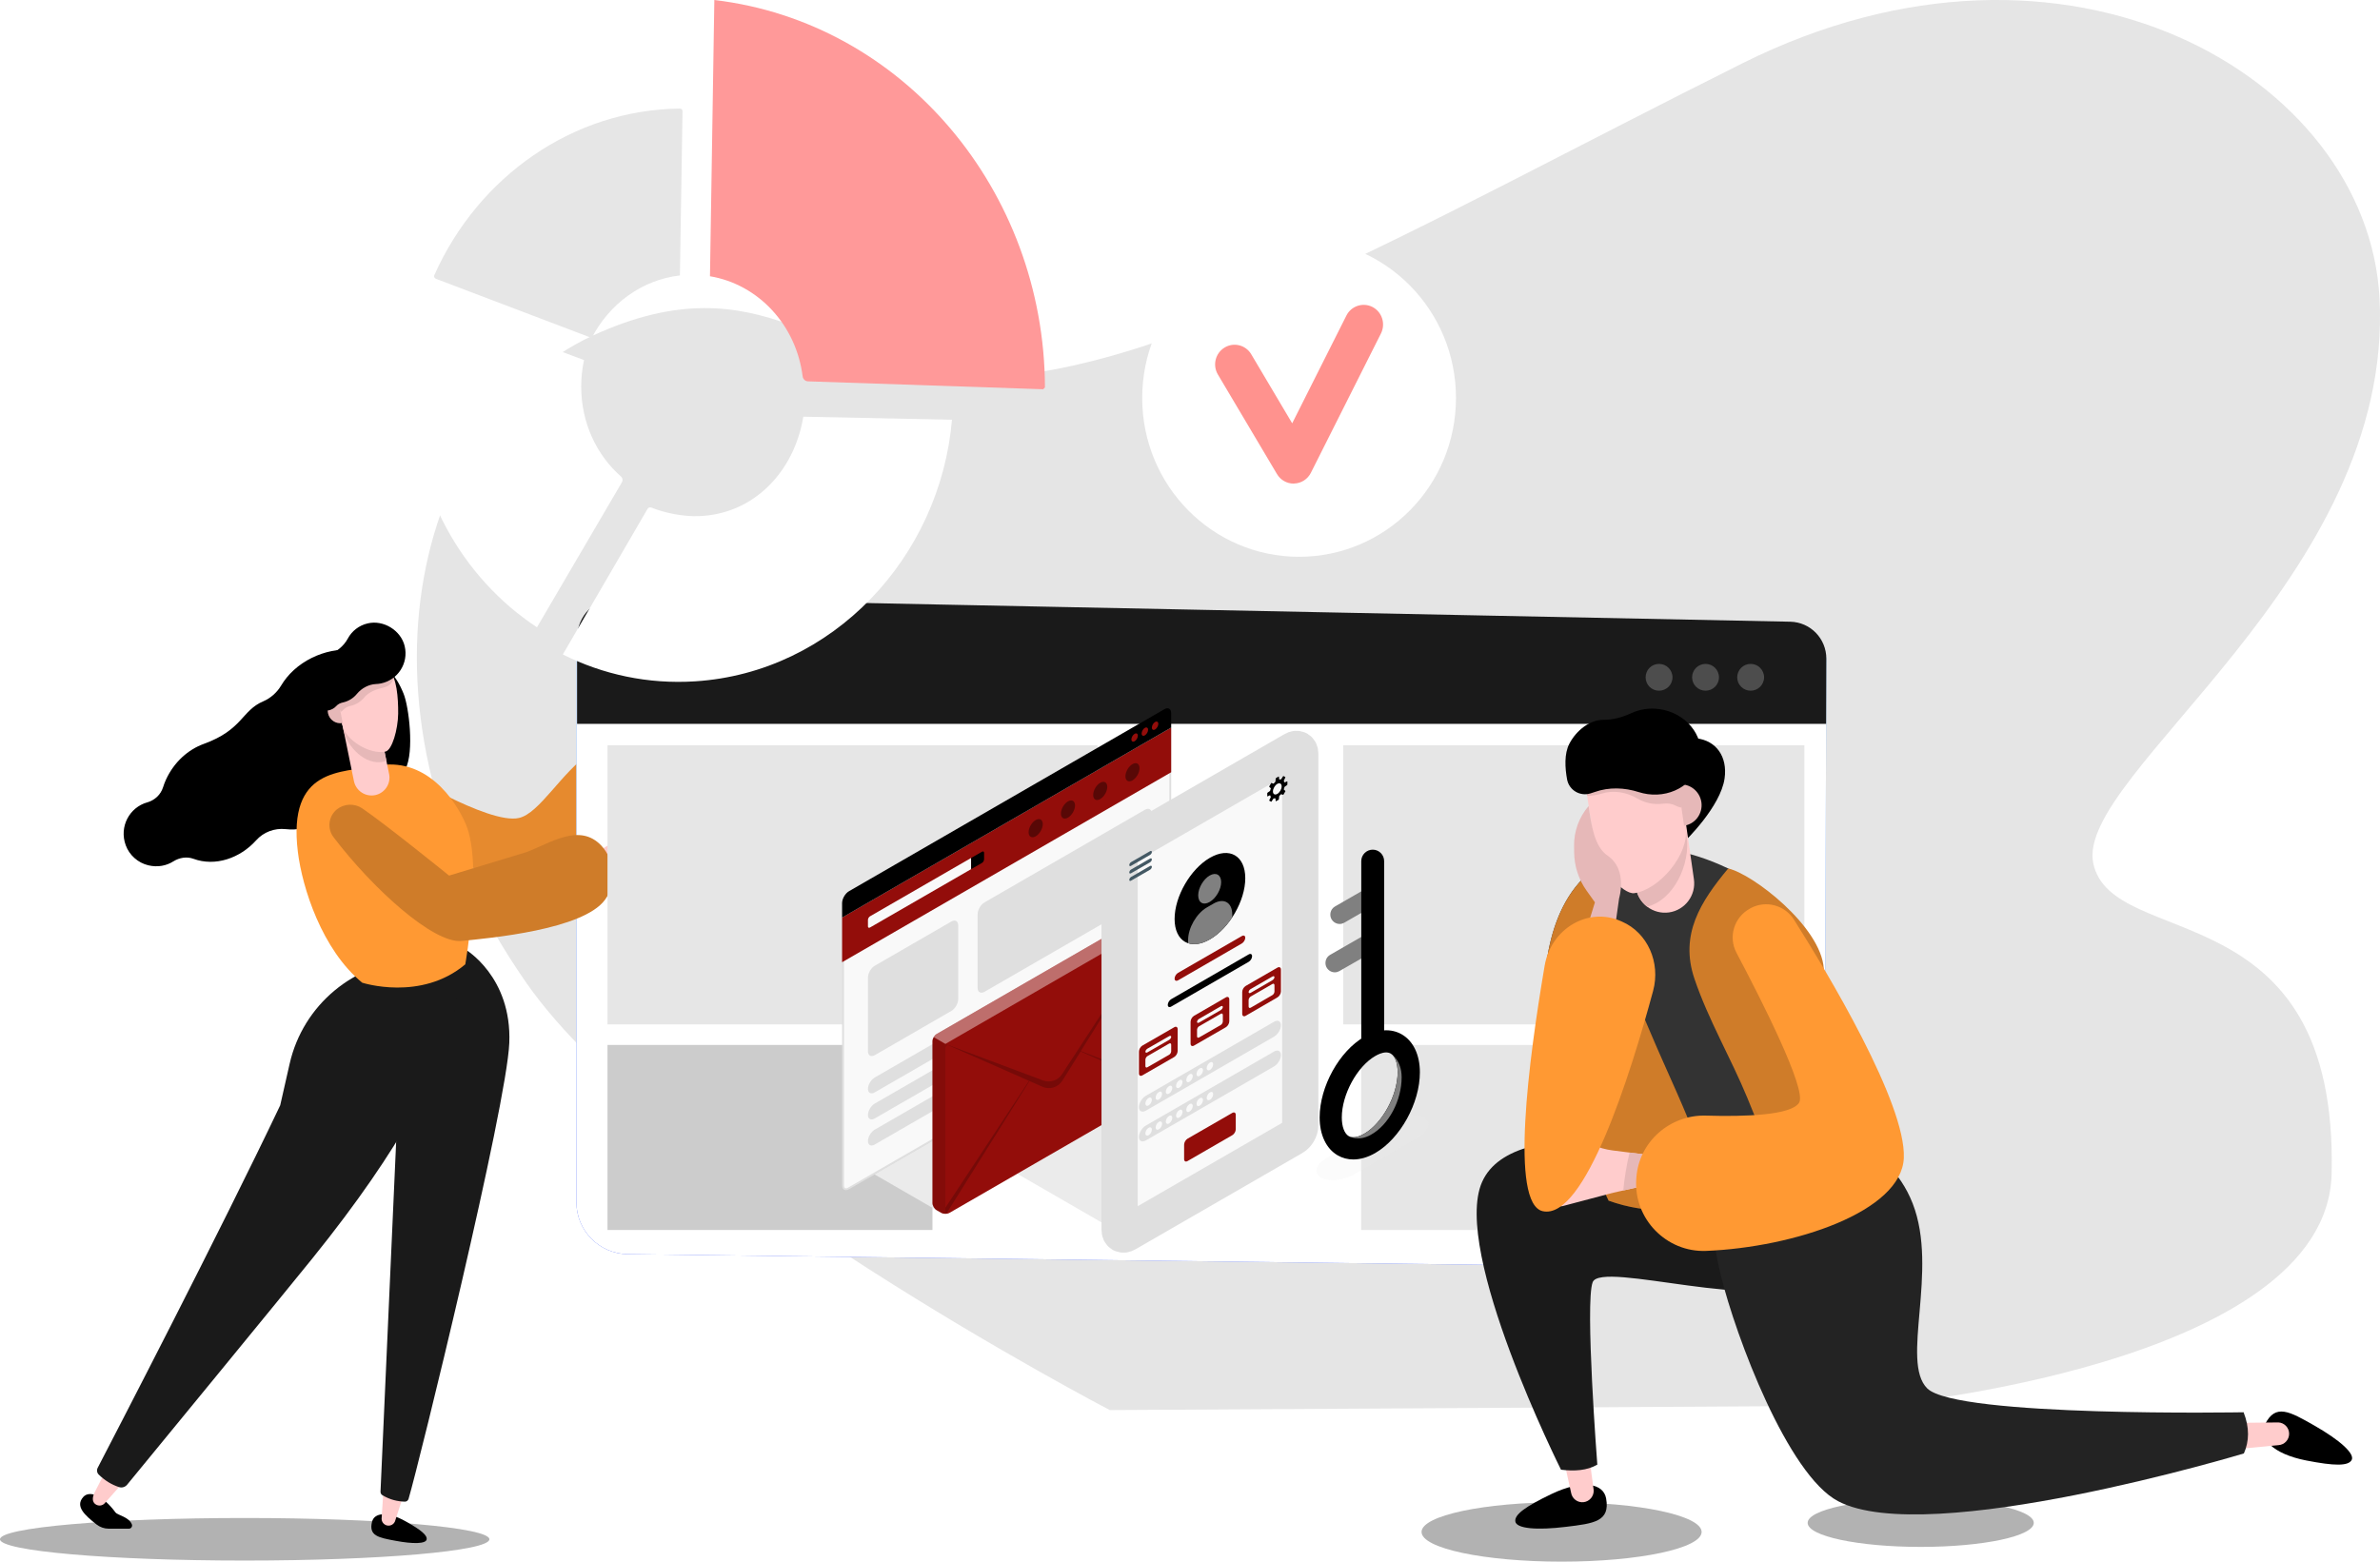 <?xml version="1.0" encoding="UTF-8"?>
<!DOCTYPE svg PUBLIC "-//W3C//DTD SVG 1.1//EN" "http://www.w3.org/Graphics/SVG/1.1/DTD/svg11.dtd">
<!-- Creator: CorelDRAW 2020 (64-Bit) -->
<svg xmlns="http://www.w3.org/2000/svg" xml:space="preserve" width="320px" height="210px" version="1.1" style="shape-rendering:geometricPrecision; text-rendering:geometricPrecision; image-rendering:optimizeQuality; fill-rule:evenodd; clip-rule:evenodd" viewBox="0 0 327.68 215.04" xmlns:xlink="http://www.w3.org/1999/xlink" xmlns:xodm="http://www.corel.com/coreldraw/odm/2003">
 <defs>
  <style type="text/css">
   <![CDATA[
    .str0 {stroke:#DFDFDF;stroke-width:4.99;stroke-miterlimit:2.613}
    .fil5 {fill:#1A1A1A}
    .fil6 {fill:#4D4D4D}
    .fil20 {fill:#CCCCCC}
    .fil4 {fill:#E6E6E6}
    .fil19 {fill:#FF9999}
    .fil18 {fill:white}
    .fil8 {fill:black;fill-rule:nonzero}
    .fil10 {fill:#1A1A1A;fill-rule:nonzero}
    .fil11 {fill:#232323;fill-rule:nonzero}
    .fil12 {fill:#333333;fill-rule:nonzero}
    .fil33 {fill:#36464F;fill-rule:nonzero}
    .fil31 {fill:#445964;fill-rule:nonzero}
    .fil32 {fill:gray;fill-rule:nonzero}
    .fil21 {fill:#8DD1F0;fill-rule:nonzero}
    .fil26 {fill:#930D0A;fill-rule:nonzero}
    .fil13 {fill:#CF7C29;fill-rule:nonzero}
    .fil25 {fill:#DFDFDF;fill-rule:nonzero}
    .fil1 {fill:#E68A2E;fill-rule:nonzero}
    .fil14 {fill:#E6B8B8;fill-rule:nonzero}
    .fil23 {fill:#EBEBEB;fill-rule:nonzero}
    .fil24 {fill:#F9F9F9;fill-rule:nonzero}
    .fil15 {fill:#FF9933;fill-rule:nonzero}
    .fil9 {fill:#FFCCCC;fill-rule:nonzero}
    .fil16 {fill:white;fill-rule:nonzero}
    .fil3 {fill:white;fill-rule:nonzero}
    .fil29 {fill:black;fill-rule:nonzero;fill-opacity:0.102}
    .fil0 {fill:black;fill-rule:nonzero;fill-opacity:0.102}
    .fil30 {fill:black;fill-rule:nonzero;fill-opacity:0.2}
    .fil22 {fill:#EBEBEB;fill-rule:nonzero;fill-opacity:0.2}
    .fil7 {fill:black;fill-rule:nonzero;fill-opacity:0.302}
    .fil27 {fill:black;fill-rule:nonzero;fill-opacity:0.4}
    .fil28 {fill:white;fill-rule:nonzero;fill-opacity:0.4}
    .fil17 {fill:url(#id0)}
    .fil2 {fill:url(#id1)}
   ]]>
  </style>
  <linearGradient id="id0" gradientUnits="userSpaceOnUse" x1="178.86" y1="-17.55" x2="178.86" y2="23.91">
   <stop offset="0" style="stop-opacity:1; stop-color:#FEBBBA"/>
   <stop offset="1" style="stop-opacity:1; stop-color:#FF928E"/>
  </linearGradient>
  <linearGradient id="id1" gradientUnits="userSpaceOnUse" x1="173.21" y1="25.72" x2="159.21" y2="206.16">
   <stop offset="0" style="stop-opacity:1; stop-color:#53D8FF"/>
   <stop offset="1" style="stop-opacity:1; stop-color:#3840F7"/>
  </linearGradient>
 </defs>
 <g id="Layer_x0020_1">
  <g id="_2206512607152">
   <path class="fil0" d="M258.75 193.55c0,0 61.64,-5.45 62.27,-31.91 0.93,-39.28 -30.28,-30.54 -32.82,-42.78 -2.54,-12.24 41.49,-39.21 39.41,-77.86 -1.65,-30.35 -42.89,-54.67 -87.72,-32.28 -44.84,22.39 -81.84,44.47 -107.92,43.22 -18.28,-0.87 -26.88,-16.53 -50.35,-5.73 -24.42,11.25 -35.24,51.81 -9.11,89.19 18.61,26.61 80.29,58.77 80.29,58.77l105.95 -0.62z"/>
   <path class="fil1" d="M91.39 107.48c-1.1,-4.37 -6.29,-6.41 -10.02,-3.89 -4.11,2.78 -7.07,8.42 -9.94,9.05 -4.18,0.94 -16.73,-6.77 -16.73,-6.77l2.26 6.88c0,0 10.76,10.36 15.62,10.08 3.3,-0.18 9.43,-5.67 14.84,-7.79 3.01,-1.19 4.75,-4.42 3.97,-7.56 -0.01,-0.05 0.01,0.04 0,0z"/>
   <path class="fil2" d="M79.36 88.27l0 77.28c0,3.91 3.14,7.09 7.05,7.15l157.72 1.95c3.87,0.06 7.05,-3.06 7.06,-6.93l0.26 -76.6c0.01,-2.77 -2.19,-5.04 -4.96,-5.1l-161.48 -3.26c-3.1,-0.08 -5.65,2.41 -5.65,5.51z"/>
   <path class="fil3" d="M79.36 88.27l0 77.28c0,3.91 3.14,7.09 7.05,7.15l157.72 1.95c3.87,0.06 7.05,-3.06 7.06,-6.93l0.26 -76.6c0.01,-2.77 -2.19,-5.04 -4.96,-5.1l-161.48 -3.26c-3.1,-0.08 -5.65,2.41 -5.65,5.51z"/>
   <rect class="fil4" x="187.4" y="143.89" width="44.74" height="25.48"/>
   <rect class="fil4" x="184.93" y="102.63" width="63.5" height="38.43"/>
   <path class="fil5" d="M251.42 99.68l0.03 -8.97c0.01,-2.77 -2.19,-5.04 -4.96,-5.1l-161.44 -3.26c-3.09,-0.08 -5.6,2.42 -5.6,5.52l0 11.81 171.97 0z"/>
   <path class="fil6" d="M230.27 93.27c0,1.02 -0.83,1.84 -1.86,1.84 -1.02,0 -1.84,-0.82 -1.84,-1.84 0,-1.03 0.82,-1.85 1.84,-1.85 1.03,0 1.86,0.82 1.86,1.85z"/>
   <path class="fil6" d="M236.67 93.27c0,1.02 -0.83,1.84 -1.85,1.84 -1.02,0 -1.85,-0.82 -1.85,-1.84 0,-1.03 0.83,-1.85 1.85,-1.85 1.02,0 1.85,0.82 1.85,1.85z"/>
   <path class="fil6" d="M242.88 93.27c0,1.02 -0.83,1.84 -1.85,1.84 -1.02,0 -1.85,-0.82 -1.85,-1.84 0,-1.03 0.83,-1.85 1.85,-1.85 1.02,0 1.85,0.82 1.85,1.85z"/>
   <path class="fil7" d="M67.38 211.96c0,1.62 -15.08,2.93 -33.69,2.93 -18.61,0 -33.69,-1.31 -33.69,-2.93 0,-1.62 15.08,-2.93 33.69,-2.93 18.61,0 33.69,1.31 33.69,2.93z"/>
   <path class="fil7" d="M234.28 210.95c0,2.26 -8.63,4.09 -19.28,4.09 -10.65,0 -19.28,-1.83 -19.28,-4.09 0,-2.26 8.63,-4.09 19.28,-4.09 10.65,0 19.28,1.83 19.28,4.09z"/>
   <path class="fil7" d="M280.01 209.7c0,1.83 -6.97,3.31 -15.57,3.31 -8.6,0 -15.56,-1.48 -15.56,-3.31 0,-1.82 6.96,-3.3 15.56,-3.3 8.6,0 15.57,1.48 15.57,3.3z"/>
   <path class="fil8" d="M237.44 107.2c-0.55,3.89 -5.44,8.61 -5.44,8.61 0,0 -4.59,-3.71 -4.16,-7.61 0.42,-3.91 2.99,-6.83 5.72,-6.53 2.73,0.3 4.31,2.53 3.88,5.53z"/>
   <path class="fil8" d="M311.85 196.13c1.44,-2.89 3.37,-1.78 6.81,0.18 3.43,1.96 5.61,3.87 5.11,4.75 -0.48,0.83 -2.36,0.81 -6.24,0.05 -4.66,-0.91 -6.62,-3.09 -5.68,-4.98z"/>
   <path class="fil9" d="M307.27 195.94l6.43 -0.07c0.83,0.05 1.47,0.74 1.47,1.56 0,0.84 -0.65,1.52 -1.48,1.57l-6.42 0.61 0 -3.67z"/>
   <path class="fil8" d="M221.13 206.33c0.57,3.18 -1.64,3.45 -5.56,3.92 -3.93,0.48 -6.82,0.26 -6.94,-0.76 -0.12,-0.94 1.41,-2.05 4.97,-3.76 4.29,-2.05 7.16,-1.47 7.53,0.6z"/>
   <path class="fil9" d="M218.57 198.82l0.85 6.38c0.04,0.83 -0.56,1.55 -1.38,1.65 -0.83,0.1 -1.59,-0.47 -1.73,-1.29l-1.39 -6.3 3.65 -0.44z"/>
   <path class="fil10" d="M204.05 162.77c-4.21,9.51 10.87,39.61 10.87,39.61 1.86,0.23 3.59,0.12 5,-0.7 0,0 -1.72,-22.3 -0.64,-25.12 1.18,-3.04 23.96,4.39 29.41,-0.45 3.43,-3.05 -0.83,-13.54 -8.98,-15.99 -5.6,-1.67 -31.24,-7.38 -35.66,2.65z"/>
   <path class="fil11" d="M236.92 175.6c2.08,8.51 9.23,27.47 16.14,31.11 12.41,6.54 55.88,-6.57 55.88,-6.57 0.74,-1.68 0.79,-3.55 -0.04,-5.67 0,0 -39.49,0.71 -43.55,-3.28 -3.73,-3.68 1.59,-16.23 -2.01,-25.47 -3.5,-8.96 -13.03,-10.41 -13.03,-10.41 -8.82,0 -15.55,7.9 -14.13,16.6 0.19,1.22 0.44,2.46 0.74,3.69z"/>
   <path class="fil12" d="M221.47 165.33c0,0 -9.34,-19.49 -8.87,-29.3 0.29,-6.06 2.1,-17.32 13.49,-19.05 7.6,-1.15 23.46,6.69 24.1,16.48 0.53,8.09 1.43,18.15 -4.5,28.22 0,0 -11.95,8.1 -24.22,3.65z"/>
   <path class="fil13" d="M233.29 134.77c1.92,5.68 5.03,10.93 7.31,16.47 1.48,3.62 2.93,7.25 4.45,10.83 0.41,-0.24 0.64,-0.39 0.64,-0.39 5.93,-10.07 5.94,-20.22 5.41,-28.31 -0.38,-5.79 -9.83,-13.06 -13.16,-13.78 -3.8,4.56 -6.71,9.1 -4.65,15.18z"/>
   <path class="fil13" d="M234.11 158.45c-1.97,-5.53 -4.55,-10.77 -6.83,-16.16 -2.95,-6.99 -6.88,-15.36 -6.9,-23.26 -6.34,3.96 -7.55,12.15 -7.78,17 -0.47,9.81 8.87,29.3 8.87,29.3 5.43,1.97 10.79,1.48 15.09,0.32 -0.81,-2.41 -1.6,-4.81 -2.45,-7.2z"/>
   <path class="fil9" d="M229.8 125.64c2.2,-0.32 3.73,-2.36 3.42,-4.56l-1.89 -13.18 -7.98 1.14 1.88 13.18c0.32,2.2 2.36,3.73 4.57,3.42z"/>
   <path class="fil14" d="M225.23 122.22l-1.06 -7.42 7.84 -1.12 0.21 1.49c0.55,3.8 -1.76,8.77 -5.44,9.68 -0.81,-0.62 -1.39,-1.54 -1.55,-2.63z"/>
   <path class="fil9" d="M225.01 122.99c3.49,-0.5 7.57,-5.39 7.07,-8.89l-1.03 -7.21 -12.65 1.81 1.03 7.21c0.5,3.5 4.05,7.3 5.58,7.08z"/>
   <path class="fil14" d="M234.25 110.47c0.22,1.56 -0.85,3.01 -2.39,3.23l-0.81 -5.66c1.54,-0.22 2.97,0.87 3.2,2.43z"/>
   <path class="fil14" d="M218.26 107.75l12.58 -1.8c0,0 0.51,3.31 0.67,4.42 0.05,0.29 0.03,0.57 -0.04,0.84 -0.28,-0.06 -0.55,-0.15 -0.79,-0.28 -0.53,-0.28 -1.12,-0.34 -1.71,-0.26 -1.27,0.17 -2.52,-0.11 -3.57,-0.73 -1.47,-0.87 -3.25,-1.16 -4.88,-0.66 -0.34,0.11 -0.7,0.19 -1.07,0.24 -0.3,0.04 -0.63,0.06 -0.93,0.07l-0.26 -1.84z"/>
   <path class="fil9" d="M228.66 159.25l-6.6 -0.83c-1.99,-0.25 -3.84,-1.1 -5.59,-2.44l-0.02 0.03c-0.44,0.48 -0.4,1.23 0.08,1.67 0.64,0.59 1.38,1.35 1.26,1.6 -0.19,0.39 -0.91,-0.32 -1.64,-0.24 -0.5,0.05 -0.96,0.33 -1.22,0.76 -1.1,1.86 -1.43,3.73 -0.9,5.61 0.15,0.54 0.75,0.83 1.27,0.63l6.85 -1.81 5.68 -1.27 0.83 -3.71z"/>
   <path class="fil14" d="M224.36 158.71l4.3 0.54 -0.83 3.71 -4.34 0.97c0.17,-1.76 0.46,-3.51 0.87,-5.22z"/>
   <path class="fil15" d="M241.02 125.06c2.09,-1.13 4.7,-0.44 5.97,1.57 4.59,7.26 15.44,25.3 15.13,32.82 -0.31,7.41 -15.13,12.31 -27.22,12.8 -5.47,0.22 -9.99,-4.42 -9.62,-9.88 0.01,-0.08 0.01,-0.16 0.02,-0.24 0.36,-4.92 4.64,-8.65 9.57,-8.51 5.39,0.16 11.78,-0.04 12.84,-1.79 1.08,-1.8 -5.32,-14.38 -8.63,-20.63 -1.16,-2.19 -0.33,-4.89 1.84,-6.08 0.03,-0.02 0.07,-0.04 0.1,-0.06z"/>
   <path class="fil14" d="M222.92 123.7c0,0 1.23,-3.95 -1.58,-5.87 -1.82,-1.25 -2.23,-4.13 -2.62,-6.84 -1.31,1.52 -2.03,3.48 -2,5.5l0.01 0.9c0.02,1.89 0.62,3.72 1.71,5.25l1.15 1.61 -0.93 3.01 3.42 2.38 0.84 -5.94z"/>
   <path class="fil15" d="M223.32 126.91c3.51,1.52 5.34,5.63 4.28,9.54 -3.13,11.59 -9.43,31.63 -15.2,30.33 -4.53,-1.03 -1.95,-20.78 0.27,-33.81 0.88,-5.12 6.01,-8.12 10.49,-6.13 0.06,0.02 0.11,0.04 0.16,0.07z"/>
   <path class="fil8" d="M228.49 97.65c-1.4,-0.2 -2.75,0.02 -3.91,0.56 -1.21,0.56 -2.49,0.92 -3.83,0.91 -1.84,-0.01 -3.7,1.43 -4.67,3.27 -0.74,1.4 -0.61,3.38 -0.32,4.95 0.28,1.48 1.79,2.36 3.22,1.91 0.19,-0.06 0.39,-0.12 0.58,-0.19 1.98,-0.7 4.1,-0.62 6.09,0.02 0.38,0.12 0.78,0.21 1.19,0.27 3.57,0.5 6.84,-1.71 7.29,-4.93 0.46,-3.24 -2.07,-6.26 -5.64,-6.77z"/>
   <path class="fil8" d="M11.46 206.14c-1.15,1.29 0.21,2.5 1.83,3.78 0.48,0.37 1.06,0.58 1.66,0.58l2.81 0c0.29,0 0.5,-0.3 0.4,-0.58 -0.4,-1.05 -1.96,-1.26 -2.26,-1.66 -1.73,-2.34 -3.58,-3.08 -4.44,-2.12z"/>
   <path class="fil9" d="M14.51 202.63l-1.43 2.77c-0.46,0.87 -0.35,1.44 0.06,1.73 0.41,0.3 0.99,0.23 1.31,-0.17l2.62 -2.96 -2.56 -1.37z"/>
   <path class="fil8" d="M51.22 209.56c-0.47,1.92 0.87,2.17 3.25,2.61 2.38,0.45 4.16,0.43 4.27,-0.19 0.11,-0.57 -0.78,-1.31 -2.89,-2.49 -2.54,-1.43 -4.32,-1.19 -4.63,0.07z"/>
   <path class="fil9" d="M52.75 205.86l-0.2 3.12c-0.08,0.5 0.25,0.97 0.74,1.08 0.5,0.11 1,-0.19 1.13,-0.68l1.21 -3.76 -2.88 0.24z"/>
   <path class="fil10" d="M64.06 130.73c0,0 6.43,3.74 6.06,12.89 -0.35,8.68 -12.46,58.06 -13.87,62.78 -0.07,0.23 -0.28,0.39 -0.52,0.38 -1.02,-0.03 -2.05,-0.27 -3.08,-0.89 -0.17,-0.1 -0.27,-0.29 -0.26,-0.49l2.45 -54.83c0.33,-7.41 2.57,-14.61 6.49,-20.91l0.03 -0.05 2.7 1.12z"/>
   <path class="fil10" d="M62.38 131.93l-5.33 0.23c-8.3,0.35 -15.33,6.22 -17.17,14.31l-1.3 5.73c-8.31,17.48 -22.98,45.78 -25.13,49.92 -0.16,0.3 -0.11,0.68 0.14,0.93 0.87,0.85 1.81,1.4 2.78,1.72 0.41,0.14 0.85,0.01 1.13,-0.32 3.08,-3.75 21.81,-26.57 25.49,-31.14 25.44,-31.53 19.39,-41.38 19.39,-41.38z"/>
   <path class="fil8" d="M20.26 110.49c1.04,-0.29 1.86,-1.05 2.19,-2.08 0.11,-0.35 0.24,-0.7 0.4,-1.05 1.12,-2.44 3.06,-4.15 5.22,-4.93 5.35,-1.94 5.19,-4.6 8.18,-5.86 0.98,-0.42 1.87,-1.19 2.45,-2.16 0.45,-0.76 1.04,-1.49 1.75,-2.14 2.96,-2.7 7.55,-3.59 10.13,-2.04 2.62,1.57 3.85,2.48 4.99,5.3 0.72,1.76 1.49,7.96 0.26,10.36 -0.81,1.6 -3.02,0.03 -4.17,0.5 -1.61,0.65 -3.13,1.89 -4.13,3.46 -0.61,0.97 -1.47,1.86 -2.5,2.62 -2.25,1.68 -4.22,1.87 -5.71,1.7 -1.52,-0.16 -3.03,0.4 -4.05,1.54 -2.24,2.49 -5.65,3.64 -8.63,2.55 -0.91,-0.34 -1.94,-0.17 -2.77,0.35 -0.96,0.61 -2.17,0.85 -3.46,0.54 -1.41,-0.34 -2.6,-1.39 -3.1,-2.76 -0.94,-2.58 0.54,-5.22 2.95,-5.9z"/>
   <path class="fil15" d="M64.06 132.79c0,0 2.43,-13.71 0.09,-19.26 -1.45,-3.42 -5.56,-9.47 -12.47,-8.05 -4.61,0.95 -12.11,0.14 -10.67,11.83 0.6,4.93 3.32,13.47 8.86,18.01 0,0 8.08,2.62 14.19,-2.53z"/>
   <path class="fil9" d="M51.65 109.49c-1.34,0.27 -2.64,-0.59 -2.92,-1.93l-1.63 -7.98 4.84 -0.99 1.63 7.98c0.28,1.34 -0.58,2.64 -1.92,2.92z"/>
   <path class="fil14" d="M52.73 104.9l0 0c0.16,-0.03 0.32,-0.08 0.47,-0.14l-1.26 -6.17 -4.84 0.99 0.18 0.9c0.5,2.4 3.04,4.91 5.45,4.42z"/>
   <path class="fil9" d="M53.06 103.5c-2.12,0.43 -5.48,-1.54 -5.92,-3.66 0,0 -0.84,-3.37 -0.46,-4.42 1.27,-3.62 5.19,-3.97 6.87,-2.95 1.07,0.65 1.29,3.66 1.27,5.8 -0.03,2.16 -0.83,5.04 -1.76,5.23z"/>
   <path class="fil14" d="M45.15 98.19c0.19,0.95 1.11,1.56 2.04,1.37l-0.7 -3.43c-0.94,0.19 -1.54,1.11 -1.34,2.06z"/>
   <path class="fil14" d="M54.18 93.32l-6.84 1.32 0.29 1.42c-0.65,0.18 -1.19,-0.02 -1.05,0.66 0.04,0.17 0.23,1.18 0.32,1.32 0.15,-0.09 0.29,-0.2 0.4,-0.33 0.25,-0.26 0.57,-0.42 0.93,-0.5 0.77,-0.16 1.43,-0.58 1.91,-1.16 0.67,-0.8 1.66,-1.13 2.68,-1.38 1.36,-0.34 1.36,-1.35 1.36,-1.35z"/>
   <path class="fil8" d="M50.63 85.84c-1.22,0.28 -2.2,1.07 -2.75,2.1 -0.58,1.08 -1.59,1.83 -2.72,2.3 -0.01,0.01 -0.03,0.01 -0.04,0.02 -1.25,0.54 -2.08,1.81 -2.05,3.17 0.01,0.18 0.02,0.36 0.05,0.53 0.1,0.56 0.11,1.15 -0.06,1.7 -0.07,0.25 -0.09,0.52 -0.03,0.8 0.19,0.96 1.18,1.57 2.21,1.36 0.42,-0.09 0.79,-0.3 1.05,-0.59 0.24,-0.27 0.57,-0.43 0.92,-0.5 0.77,-0.17 1.43,-0.58 1.91,-1.16 0.66,-0.8 1.62,-1.33 2.66,-1.38 0.22,-0.01 0.44,-0.03 0.67,-0.08 2.33,-0.48 3.82,-2.78 3.27,-5.12 -0.51,-2.18 -2.91,-3.66 -5.09,-3.15z"/>
   <path class="fil9" d="M80.15 118.5l3.51 -2.05c0.57,-0.33 0.96,-0.88 1.11,-1.52 0.23,-1.04 0.86,-2.5 1.23,-2.45 0.69,0.1 -0.39,2.28 0.24,2.57 0.19,0.08 4.51,-3.41 4.75,-2.9 0.19,0.39 -2.42,2.04 -2.3,2.2 0.11,0.16 4.53,-2.36 4.69,-1.99 0.16,0.36 -3.82,2.74 -3.54,2.89 0.41,0.22 3.54,-1.99 4.02,-1.51 0.32,0.32 -4.06,2.69 -4.02,2.94 0.05,0.32 3.03,-1.19 3.1,-0.8 0.09,0.55 -5.24,2.62 -5.24,2.62l-6.77 2.65 -0.78 -2.65z"/>
   <path class="fil13" d="M82.78 116.43c-2.97,-3.12 -6.89,-0.4 -10.27,0.9l-10.68 3.24c0,0 -8.68,-7.03 -11.96,-9.26 -1.07,-0.72 -2.49,-0.66 -3.5,0.15 -1.15,0.95 -1.35,2.64 -0.45,3.82 5.31,6.99 13.73,14.68 17.64,14.29 3.89,-0.39 16.71,-1.55 19.73,-5.66 1.64,-2.23 1.38,-5.45 -0.51,-7.48 0,0 0.04,0.04 0,0z"/>
   <g>
    <path class="fil16" d="M200.46 54.8c0,12.08 -9.67,21.87 -21.6,21.87 -11.93,0 -21.6,-9.79 -21.6,-21.87 0,-12.08 9.67,-21.88 21.6,-21.88 11.93,0 21.6,9.8 21.6,21.88z"/>
    <path class="fil17" d="M178.1 66.59c-0.94,0 -1.81,-0.5 -2.29,-1.32l-8.13 -13.7c-0.76,-1.28 -0.35,-2.94 0.92,-3.71 1.26,-0.77 2.91,-0.36 3.67,0.92l5.64 9.51 7.46 -14.83c0.66,-1.33 2.28,-1.86 3.59,-1.19 1.32,0.68 1.84,2.31 1.17,3.65l-9.65 19.19c-0.44,0.87 -1.31,1.44 -2.29,1.47 -0.03,0 -0.06,0.01 -0.09,0.01z"/>
   </g>
   <path class="fil4" d="M81.47 46.54c2.42,-4.7 6.92,-8.02 12.14,-8.61l0.36 -22.63c0,-0.19 -0.15,-0.35 -0.35,-0.35 -14.74,0.16 -27.75,9.34 -33.82,22.93 -0.09,0.2 0.01,0.43 0.22,0.51l21.45 8.15z"/>
   <path class="fil18" d="M110.6 57.38c-1.23,7.54 -6.81,13.44 -14.39,13.69 -2.13,0.08 -4.67,-0.42 -6.54,-1.18 -0.2,-0.07 -0.42,0.01 -0.52,0.19l-11.66 20.04c5.51,2.76 11.72,4.12 18.22,3.7 18.89,-1.21 33.72,-17.01 35.36,-36.02l-20.47 -0.42z"/>
   <path class="fil18" d="M73.93 86.38l11.7 -19.98c0.15,-0.26 0.1,-0.58 -0.13,-0.78 -3.35,-2.95 -5.48,-7.38 -5.48,-12.38 0,-1.26 0.13,-2.48 0.39,-3.66l-21.6 -8.07c-0.17,-0.06 -0.36,0.03 -0.41,0.2 -1.12,3.74 -1.72,7.71 -1.72,11.82 0,13.99 6.92,26.04 17.25,32.85z"/>
   <path class="fil19" d="M97.75 38.04c6.69,1.12 11.88,6.75 12.76,13.8 0.05,0.37 0.36,0.66 0.74,0.67l32.37 1.09c0.1,-0.1 0.15,-0.15 0.25,-0.25 -0.09,-27.08 -19.51,-50.28 -45.52,-53.35l-0.6 38.04z"/>
   <rect class="fil4" x="83.64" y="102.63" width="67.47" height="38.43"/>
   <rect class="fil20" x="83.64" y="143.89" width="44.74" height="25.48"/>
   <g>
    <path class="fil21" d="M142.06 144.9l0.31 0 0 1.37c0,0.23 -0.03,0.42 -0.08,0.56 -0.05,0.14 -0.15,0.25 -0.29,0.34 -0.14,0.09 -0.32,0.13 -0.55,0.13 -0.22,0 -0.4,-0.04 -0.54,-0.11 -0.14,-0.08 -0.24,-0.19 -0.3,-0.33 -0.06,-0.15 -0.09,-0.34 -0.09,-0.59l0 -1.37 0.31 0 0 1.37c0,0.2 0.02,0.35 0.06,0.45 0.04,0.1 0.1,0.17 0.19,0.22 0.1,0.06 0.21,0.08 0.34,0.08 0.23,0 0.39,-0.05 0.49,-0.15 0.1,-0.11 0.15,-0.31 0.15,-0.6l0 -1.37z"/>
    <path id="1" class="fil21" d="M142.74 146.75l0.28 -0.04c0.02,0.11 0.07,0.2 0.14,0.26 0.07,0.06 0.18,0.09 0.31,0.09 0.13,0 0.23,-0.02 0.29,-0.08 0.07,-0.05 0.1,-0.12 0.1,-0.19 0,-0.06 -0.03,-0.12 -0.09,-0.15 -0.04,-0.03 -0.14,-0.06 -0.29,-0.1 -0.21,-0.06 -0.36,-0.1 -0.44,-0.14 -0.08,-0.04 -0.15,-0.09 -0.19,-0.16 -0.04,-0.07 -0.06,-0.15 -0.06,-0.23 0,-0.08 0.02,-0.15 0.05,-0.21 0.03,-0.07 0.08,-0.12 0.14,-0.16 0.05,-0.04 0.11,-0.07 0.19,-0.09 0.07,-0.02 0.16,-0.03 0.24,-0.03 0.14,0 0.26,0.02 0.36,0.06 0.1,0.03 0.17,0.09 0.22,0.15 0.05,0.07 0.08,0.16 0.1,0.27l-0.28 0.04c-0.01,-0.09 -0.05,-0.16 -0.11,-0.21 -0.07,-0.05 -0.15,-0.07 -0.26,-0.07 -0.14,0 -0.23,0.02 -0.29,0.06 -0.05,0.05 -0.08,0.1 -0.08,0.16 0,0.03 0.01,0.07 0.03,0.1 0.03,0.03 0.06,0.05 0.11,0.07 0.03,0.01 0.12,0.04 0.26,0.08 0.2,0.05 0.35,0.1 0.43,0.13 0.08,0.04 0.14,0.09 0.19,0.15 0.04,0.07 0.07,0.15 0.07,0.25 0,0.1 -0.03,0.19 -0.09,0.27 -0.05,0.09 -0.14,0.15 -0.24,0.2 -0.11,0.05 -0.23,0.07 -0.36,0.07 -0.22,0 -0.39,-0.05 -0.51,-0.14 -0.12,-0.09 -0.19,-0.23 -0.22,-0.41z"/>
    <path id="2" class="fil21" d="M145.67 146.71l0.29 0.04c-0.04,0.17 -0.13,0.31 -0.26,0.41 -0.12,0.09 -0.29,0.14 -0.48,0.14 -0.25,0 -0.45,-0.08 -0.6,-0.23 -0.14,-0.15 -0.22,-0.37 -0.22,-0.65 0,-0.28 0.08,-0.51 0.23,-0.66 0.14,-0.16 0.33,-0.24 0.57,-0.24 0.23,0 0.41,0.08 0.56,0.23 0.14,0.16 0.22,0.37 0.22,0.66 0,0.01 -0.01,0.04 -0.01,0.07l-1.27 0c0.01,0.19 0.06,0.33 0.16,0.43 0.09,0.1 0.21,0.15 0.36,0.15 0.1,0 0.19,-0.03 0.27,-0.08 0.07,-0.06 0.13,-0.15 0.18,-0.27zm-0.95 -0.46l0.95 0c-0.01,-0.15 -0.05,-0.26 -0.11,-0.33 -0.09,-0.11 -0.21,-0.16 -0.36,-0.16 -0.13,0 -0.24,0.04 -0.33,0.13 -0.09,0.09 -0.14,0.21 -0.15,0.36z"/>
    <path id="3" class="fil21" d="M146.33 147.26l0 -1.71 0.26 0 0 0.27c0.06,-0.13 0.13,-0.21 0.18,-0.24 0.06,-0.04 0.12,-0.06 0.19,-0.06 0.1,0 0.19,0.03 0.3,0.09l-0.11 0.27c-0.07,-0.04 -0.14,-0.06 -0.21,-0.06 -0.06,0 -0.12,0.02 -0.17,0.05 -0.05,0.04 -0.08,0.1 -0.1,0.16 -0.04,0.1 -0.05,0.22 -0.05,0.34l0 0.89 -0.29 0z"/>
    <path id="4" class="fil21" d="M147.43 147.26l0 -1.71 0.26 0 0 0.25c0.12,-0.19 0.3,-0.28 0.54,-0.28 0.1,0 0.2,0.02 0.28,0.05 0.09,0.04 0.16,0.09 0.2,0.15 0.04,0.06 0.07,0.13 0.09,0.21 0.01,0.06 0.01,0.15 0.01,0.28l0 1.05 -0.29 0 0 -1.04c0,-0.11 -0.01,-0.2 -0.03,-0.26 -0.02,-0.06 -0.06,-0.1 -0.12,-0.14 -0.06,-0.03 -0.12,-0.05 -0.2,-0.05 -0.12,0 -0.23,0.04 -0.32,0.12 -0.09,0.07 -0.13,0.22 -0.13,0.44l0 0.93 -0.29 0z"/>
    <path id="5" class="fil21" d="M150.38 147.05c-0.11,0.09 -0.22,0.16 -0.32,0.19 -0.09,0.04 -0.2,0.06 -0.32,0.06 -0.18,0 -0.33,-0.05 -0.43,-0.14 -0.1,-0.09 -0.15,-0.21 -0.15,-0.35 0,-0.08 0.02,-0.16 0.06,-0.23 0.04,-0.07 0.08,-0.12 0.15,-0.16 0.06,-0.04 0.13,-0.08 0.21,-0.1 0.05,-0.01 0.14,-0.03 0.25,-0.04 0.24,-0.03 0.41,-0.06 0.52,-0.1 0,-0.04 0,-0.06 0,-0.08 0,-0.11 -0.03,-0.2 -0.08,-0.24 -0.07,-0.07 -0.19,-0.1 -0.33,-0.1 -0.14,0 -0.24,0.02 -0.3,0.07 -0.07,0.05 -0.12,0.13 -0.15,0.25l-0.28 -0.04c0.02,-0.12 0.07,-0.21 0.13,-0.29 0.06,-0.07 0.14,-0.13 0.25,-0.17 0.12,-0.04 0.24,-0.06 0.39,-0.06 0.15,0 0.27,0.02 0.36,0.05 0.09,0.03 0.16,0.08 0.2,0.13 0.04,0.05 0.07,0.12 0.09,0.2 0.01,0.05 0.01,0.13 0.01,0.26l0 0.39c0,0.27 0.01,0.44 0.02,0.51 0.02,0.07 0.04,0.14 0.07,0.2l-0.3 0c-0.03,-0.06 -0.05,-0.13 -0.05,-0.21zm-0.03 -0.64c-0.1,0.04 -0.26,0.08 -0.47,0.11 -0.12,0.01 -0.21,0.03 -0.26,0.05 -0.05,0.02 -0.08,0.06 -0.11,0.1 -0.03,0.04 -0.04,0.08 -0.04,0.13 0,0.08 0.03,0.14 0.09,0.2 0.06,0.05 0.14,0.07 0.25,0.07 0.12,0 0.21,-0.02 0.3,-0.07 0.09,-0.05 0.15,-0.12 0.19,-0.2 0.04,-0.07 0.05,-0.16 0.05,-0.29l0 -0.1z"/>
    <path id="6" class="fil21" d="M151.09 147.26l0 -1.71 0.26 0 0 0.25c0.05,-0.09 0.12,-0.15 0.21,-0.21 0.09,-0.05 0.19,-0.07 0.31,-0.07 0.12,0 0.23,0.02 0.31,0.08 0.08,0.05 0.14,0.12 0.17,0.22 0.13,-0.2 0.31,-0.3 0.53,-0.3 0.17,0 0.3,0.04 0.39,0.14 0.09,0.09 0.14,0.24 0.14,0.43l0 1.17 -0.29 0 0 -1.07c0,-0.12 -0.01,-0.2 -0.03,-0.25 -0.02,-0.05 -0.05,-0.09 -0.1,-0.13 -0.05,-0.03 -0.11,-0.04 -0.18,-0.04 -0.12,0 -0.22,0.04 -0.3,0.12 -0.08,0.08 -0.12,0.21 -0.12,0.38l0 0.99 -0.29 0 0 -1.11c0,-0.12 -0.02,-0.22 -0.07,-0.28 -0.04,-0.07 -0.12,-0.1 -0.23,-0.1 -0.08,0 -0.15,0.02 -0.22,0.06 -0.07,0.04 -0.12,0.11 -0.15,0.19 -0.04,0.08 -0.05,0.2 -0.05,0.36l0 0.88 -0.29 0z"/>
    <path id="7" class="fil21" d="M155 146.71l0.3 0.04c-0.05,0.17 -0.14,0.31 -0.26,0.41 -0.13,0.09 -0.29,0.14 -0.49,0.14 -0.25,0 -0.45,-0.08 -0.59,-0.23 -0.15,-0.15 -0.22,-0.37 -0.22,-0.65 0,-0.28 0.07,-0.51 0.22,-0.66 0.15,-0.16 0.34,-0.24 0.57,-0.24 0.23,0 0.42,0.08 0.56,0.23 0.15,0.16 0.22,0.37 0.22,0.66 0,0.01 0,0.04 0,0.07l-1.28 0c0.01,0.19 0.07,0.33 0.16,0.43 0.1,0.1 0.22,0.15 0.36,0.15 0.11,0 0.19,-0.03 0.27,-0.08 0.07,-0.06 0.13,-0.15 0.18,-0.27zm-0.95 -0.46l0.95 0c-0.01,-0.15 -0.05,-0.26 -0.11,-0.33 -0.09,-0.11 -0.21,-0.16 -0.36,-0.16 -0.13,0 -0.24,0.04 -0.33,0.13 -0.09,0.09 -0.14,0.21 -0.15,0.36z"/>
    <path class="fil21" d="M142.06 144.9l0.31 0 0 1.37c0,0.23 -0.03,0.42 -0.08,0.56 -0.05,0.14 -0.15,0.25 -0.29,0.34 -0.14,0.09 -0.32,0.13 -0.55,0.13 -0.22,0 -0.4,-0.04 -0.54,-0.11 -0.14,-0.08 -0.24,-0.19 -0.3,-0.33 -0.06,-0.15 -0.09,-0.34 -0.09,-0.59l0 -1.37 0.31 0 0 1.37c0,0.2 0.02,0.35 0.06,0.45 0.04,0.1 0.1,0.17 0.19,0.22 0.1,0.06 0.21,0.08 0.34,0.08 0.23,0 0.39,-0.05 0.49,-0.15 0.1,-0.11 0.15,-0.31 0.15,-0.6l0 -1.37z"/>
    <path id="1" class="fil21" d="M142.74 146.75l0.28 -0.04c0.02,0.11 0.07,0.2 0.14,0.26 0.07,0.06 0.18,0.09 0.31,0.09 0.13,0 0.23,-0.02 0.29,-0.08 0.07,-0.05 0.1,-0.12 0.1,-0.19 0,-0.06 -0.03,-0.12 -0.09,-0.15 -0.04,-0.03 -0.14,-0.06 -0.29,-0.1 -0.21,-0.06 -0.36,-0.1 -0.44,-0.14 -0.08,-0.04 -0.15,-0.09 -0.19,-0.16 -0.04,-0.07 -0.06,-0.15 -0.06,-0.23 0,-0.08 0.02,-0.15 0.05,-0.21 0.03,-0.07 0.08,-0.12 0.14,-0.16 0.05,-0.04 0.11,-0.07 0.19,-0.09 0.07,-0.02 0.16,-0.03 0.24,-0.03 0.14,0 0.26,0.02 0.36,0.06 0.1,0.03 0.17,0.09 0.22,0.15 0.05,0.07 0.08,0.16 0.1,0.27l-0.28 0.04c-0.01,-0.09 -0.05,-0.16 -0.11,-0.21 -0.07,-0.05 -0.15,-0.07 -0.26,-0.07 -0.14,0 -0.23,0.02 -0.29,0.06 -0.05,0.05 -0.08,0.1 -0.08,0.16 0,0.03 0.01,0.07 0.03,0.1 0.03,0.03 0.06,0.05 0.11,0.07 0.03,0.01 0.12,0.04 0.26,0.08 0.2,0.05 0.35,0.1 0.43,0.13 0.08,0.04 0.14,0.09 0.19,0.15 0.04,0.07 0.07,0.15 0.07,0.25 0,0.1 -0.03,0.19 -0.09,0.27 -0.05,0.09 -0.14,0.15 -0.24,0.2 -0.11,0.05 -0.23,0.07 -0.36,0.07 -0.22,0 -0.39,-0.05 -0.51,-0.14 -0.12,-0.09 -0.19,-0.23 -0.22,-0.41z"/>
    <path id="2" class="fil21" d="M145.67 146.71l0.29 0.04c-0.04,0.17 -0.13,0.31 -0.26,0.41 -0.12,0.09 -0.29,0.14 -0.48,0.14 -0.25,0 -0.45,-0.08 -0.6,-0.23 -0.14,-0.15 -0.22,-0.37 -0.22,-0.65 0,-0.28 0.08,-0.51 0.23,-0.66 0.14,-0.16 0.33,-0.24 0.57,-0.24 0.23,0 0.41,0.08 0.56,0.23 0.14,0.16 0.22,0.37 0.22,0.66 0,0.01 -0.01,0.04 -0.01,0.07l-1.27 0c0.01,0.19 0.06,0.33 0.16,0.43 0.09,0.1 0.21,0.15 0.36,0.15 0.1,0 0.19,-0.03 0.27,-0.08 0.07,-0.06 0.13,-0.15 0.18,-0.27zm-0.95 -0.46l0.95 0c-0.01,-0.15 -0.05,-0.26 -0.11,-0.33 -0.09,-0.11 -0.21,-0.16 -0.36,-0.16 -0.13,0 -0.24,0.04 -0.33,0.13 -0.09,0.09 -0.14,0.21 -0.15,0.36z"/>
    <path id="3" class="fil21" d="M146.33 147.26l0 -1.71 0.26 0 0 0.27c0.06,-0.13 0.13,-0.21 0.18,-0.24 0.06,-0.04 0.12,-0.06 0.19,-0.06 0.1,0 0.19,0.03 0.3,0.09l-0.11 0.27c-0.07,-0.04 -0.14,-0.06 -0.21,-0.06 -0.06,0 -0.12,0.02 -0.17,0.05 -0.05,0.04 -0.08,0.1 -0.1,0.16 -0.04,0.1 -0.05,0.22 -0.05,0.34l0 0.89 -0.29 0z"/>
    <path id="4" class="fil21" d="M147.43 147.26l0 -1.71 0.26 0 0 0.25c0.12,-0.19 0.3,-0.28 0.54,-0.28 0.1,0 0.2,0.02 0.28,0.05 0.09,0.04 0.16,0.09 0.2,0.15 0.04,0.06 0.07,0.13 0.09,0.21 0.01,0.06 0.01,0.15 0.01,0.28l0 1.05 -0.29 0 0 -1.04c0,-0.11 -0.01,-0.2 -0.03,-0.26 -0.02,-0.06 -0.06,-0.1 -0.12,-0.14 -0.06,-0.03 -0.12,-0.05 -0.2,-0.05 -0.12,0 -0.23,0.04 -0.32,0.12 -0.09,0.07 -0.13,0.22 -0.13,0.44l0 0.93 -0.29 0z"/>
    <path id="5" class="fil21" d="M150.38 147.05c-0.11,0.09 -0.22,0.16 -0.32,0.19 -0.09,0.04 -0.2,0.06 -0.32,0.06 -0.18,0 -0.33,-0.05 -0.43,-0.14 -0.1,-0.09 -0.15,-0.21 -0.15,-0.35 0,-0.08 0.02,-0.16 0.06,-0.23 0.04,-0.07 0.08,-0.12 0.15,-0.16 0.06,-0.04 0.13,-0.08 0.21,-0.1 0.05,-0.01 0.14,-0.03 0.25,-0.04 0.24,-0.03 0.41,-0.06 0.52,-0.1 0,-0.04 0,-0.06 0,-0.08 0,-0.11 -0.03,-0.2 -0.08,-0.24 -0.07,-0.07 -0.19,-0.1 -0.33,-0.1 -0.14,0 -0.24,0.02 -0.3,0.07 -0.07,0.05 -0.12,0.13 -0.15,0.25l-0.28 -0.04c0.02,-0.12 0.07,-0.21 0.13,-0.29 0.06,-0.07 0.14,-0.13 0.25,-0.17 0.12,-0.04 0.24,-0.06 0.39,-0.06 0.15,0 0.27,0.02 0.36,0.05 0.09,0.03 0.16,0.08 0.2,0.13 0.04,0.05 0.07,0.12 0.09,0.2 0.01,0.05 0.01,0.13 0.01,0.26l0 0.39c0,0.27 0.01,0.44 0.02,0.51 0.02,0.07 0.04,0.14 0.07,0.2l-0.3 0c-0.03,-0.06 -0.05,-0.13 -0.05,-0.21zm-0.03 -0.64c-0.1,0.04 -0.26,0.08 -0.47,0.11 -0.12,0.01 -0.21,0.03 -0.26,0.05 -0.05,0.02 -0.08,0.06 -0.11,0.1 -0.03,0.04 -0.04,0.08 -0.04,0.13 0,0.08 0.03,0.14 0.09,0.2 0.06,0.05 0.14,0.07 0.25,0.07 0.12,0 0.21,-0.02 0.3,-0.07 0.09,-0.05 0.15,-0.12 0.19,-0.2 0.04,-0.07 0.05,-0.16 0.05,-0.29l0 -0.1z"/>
    <path id="6" class="fil21" d="M151.09 147.26l0 -1.71 0.26 0 0 0.25c0.05,-0.09 0.12,-0.15 0.21,-0.21 0.09,-0.05 0.19,-0.07 0.31,-0.07 0.12,0 0.23,0.02 0.31,0.08 0.08,0.05 0.14,0.12 0.17,0.22 0.13,-0.2 0.31,-0.3 0.53,-0.3 0.17,0 0.3,0.04 0.39,0.14 0.09,0.09 0.14,0.24 0.14,0.43l0 1.17 -0.29 0 0 -1.07c0,-0.12 -0.01,-0.2 -0.03,-0.25 -0.02,-0.05 -0.05,-0.09 -0.1,-0.13 -0.05,-0.03 -0.11,-0.04 -0.18,-0.04 -0.12,0 -0.22,0.04 -0.3,0.12 -0.08,0.08 -0.12,0.21 -0.12,0.38l0 0.99 -0.29 0 0 -1.11c0,-0.12 -0.02,-0.22 -0.07,-0.28 -0.04,-0.07 -0.12,-0.1 -0.23,-0.1 -0.08,0 -0.15,0.02 -0.22,0.06 -0.07,0.04 -0.12,0.11 -0.15,0.19 -0.04,0.08 -0.05,0.2 -0.05,0.36l0 0.88 -0.29 0z"/>
    <path id="7" class="fil21" d="M155 146.71l0.3 0.04c-0.05,0.17 -0.14,0.31 -0.26,0.41 -0.13,0.09 -0.29,0.14 -0.49,0.14 -0.25,0 -0.45,-0.08 -0.59,-0.23 -0.15,-0.15 -0.22,-0.37 -0.22,-0.65 0,-0.28 0.07,-0.51 0.22,-0.66 0.15,-0.16 0.34,-0.24 0.57,-0.24 0.23,0 0.42,0.08 0.56,0.23 0.15,0.16 0.22,0.37 0.22,0.66 0,0.01 0,0.04 0,0.07l-1.28 0c0.01,0.19 0.07,0.33 0.16,0.43 0.1,0.1 0.22,0.15 0.36,0.15 0.11,0 0.19,-0.03 0.27,-0.08 0.07,-0.06 0.13,-0.15 0.18,-0.27zm-0.95 -0.46l0.95 0c-0.01,-0.15 -0.05,-0.26 -0.11,-0.33 -0.09,-0.11 -0.21,-0.16 -0.36,-0.16 -0.13,0 -0.24,0.04 -0.33,0.13 -0.09,0.09 -0.14,0.21 -0.15,0.36z"/>
    <path class="fil21" d="M142.06 144.9l0.31 0 0 1.37c0,0.23 -0.03,0.42 -0.08,0.56 -0.05,0.14 -0.15,0.25 -0.29,0.34 -0.14,0.09 -0.32,0.13 -0.55,0.13 -0.22,0 -0.4,-0.04 -0.54,-0.11 -0.14,-0.08 -0.24,-0.19 -0.3,-0.33 -0.06,-0.15 -0.09,-0.34 -0.09,-0.59l0 -1.37 0.31 0 0 1.37c0,0.2 0.02,0.35 0.06,0.45 0.04,0.1 0.1,0.17 0.19,0.22 0.1,0.06 0.21,0.08 0.34,0.08 0.23,0 0.39,-0.05 0.49,-0.15 0.1,-0.11 0.15,-0.31 0.15,-0.6l0 -1.37z"/>
    <path id="1" class="fil21" d="M142.74 146.75l0.28 -0.04c0.02,0.11 0.07,0.2 0.14,0.26 0.07,0.06 0.18,0.09 0.31,0.09 0.13,0 0.23,-0.02 0.29,-0.08 0.07,-0.05 0.1,-0.12 0.1,-0.19 0,-0.06 -0.03,-0.12 -0.09,-0.15 -0.04,-0.03 -0.14,-0.06 -0.29,-0.1 -0.21,-0.06 -0.36,-0.1 -0.44,-0.14 -0.08,-0.04 -0.15,-0.09 -0.19,-0.16 -0.04,-0.07 -0.06,-0.15 -0.06,-0.23 0,-0.08 0.02,-0.15 0.05,-0.21 0.03,-0.07 0.08,-0.12 0.14,-0.16 0.05,-0.04 0.11,-0.07 0.19,-0.09 0.07,-0.02 0.16,-0.03 0.24,-0.03 0.14,0 0.26,0.02 0.36,0.06 0.1,0.03 0.17,0.09 0.22,0.15 0.05,0.07 0.08,0.16 0.1,0.27l-0.28 0.04c-0.01,-0.09 -0.05,-0.16 -0.11,-0.21 -0.07,-0.05 -0.15,-0.07 -0.26,-0.07 -0.14,0 -0.23,0.02 -0.29,0.06 -0.05,0.05 -0.08,0.1 -0.08,0.16 0,0.03 0.01,0.07 0.03,0.1 0.03,0.03 0.06,0.05 0.11,0.07 0.03,0.01 0.12,0.04 0.26,0.08 0.2,0.05 0.35,0.1 0.43,0.13 0.08,0.04 0.14,0.09 0.19,0.15 0.04,0.07 0.07,0.15 0.07,0.25 0,0.1 -0.03,0.19 -0.09,0.27 -0.05,0.09 -0.14,0.15 -0.24,0.2 -0.11,0.05 -0.23,0.07 -0.36,0.07 -0.22,0 -0.39,-0.05 -0.51,-0.14 -0.12,-0.09 -0.19,-0.23 -0.22,-0.41z"/>
    <path id="2" class="fil21" d="M145.67 146.71l0.29 0.04c-0.04,0.17 -0.13,0.31 -0.26,0.41 -0.12,0.09 -0.29,0.14 -0.48,0.14 -0.25,0 -0.45,-0.08 -0.6,-0.23 -0.14,-0.15 -0.22,-0.37 -0.22,-0.65 0,-0.28 0.08,-0.51 0.23,-0.66 0.14,-0.16 0.33,-0.24 0.57,-0.24 0.23,0 0.41,0.08 0.56,0.23 0.14,0.16 0.22,0.37 0.22,0.66 0,0.01 -0.01,0.04 -0.01,0.07l-1.27 0c0.01,0.19 0.06,0.33 0.16,0.43 0.09,0.1 0.21,0.15 0.36,0.15 0.1,0 0.19,-0.03 0.27,-0.08 0.07,-0.06 0.13,-0.15 0.18,-0.27zm-0.95 -0.46l0.95 0c-0.01,-0.15 -0.05,-0.26 -0.11,-0.33 -0.09,-0.11 -0.21,-0.16 -0.36,-0.16 -0.13,0 -0.24,0.04 -0.33,0.13 -0.09,0.09 -0.14,0.21 -0.15,0.36z"/>
    <path id="3" class="fil21" d="M146.33 147.26l0 -1.71 0.26 0 0 0.27c0.06,-0.13 0.13,-0.21 0.18,-0.24 0.06,-0.04 0.12,-0.06 0.19,-0.06 0.1,0 0.19,0.03 0.3,0.09l-0.11 0.27c-0.07,-0.04 -0.14,-0.06 -0.21,-0.06 -0.06,0 -0.12,0.02 -0.17,0.05 -0.05,0.04 -0.08,0.1 -0.1,0.16 -0.04,0.1 -0.05,0.22 -0.05,0.34l0 0.89 -0.29 0z"/>
    <path id="4" class="fil21" d="M147.43 147.26l0 -1.71 0.26 0 0 0.25c0.12,-0.19 0.3,-0.28 0.54,-0.28 0.1,0 0.2,0.02 0.28,0.05 0.09,0.04 0.16,0.09 0.2,0.15 0.04,0.06 0.07,0.13 0.09,0.21 0.01,0.06 0.01,0.15 0.01,0.28l0 1.05 -0.29 0 0 -1.04c0,-0.11 -0.01,-0.2 -0.03,-0.26 -0.02,-0.06 -0.06,-0.1 -0.12,-0.14 -0.06,-0.03 -0.12,-0.05 -0.2,-0.05 -0.12,0 -0.23,0.04 -0.32,0.12 -0.09,0.07 -0.13,0.22 -0.13,0.44l0 0.93 -0.29 0z"/>
    <path id="5" class="fil21" d="M150.38 147.05c-0.11,0.09 -0.22,0.16 -0.32,0.19 -0.09,0.04 -0.2,0.06 -0.32,0.06 -0.18,0 -0.33,-0.05 -0.43,-0.14 -0.1,-0.09 -0.15,-0.21 -0.15,-0.35 0,-0.08 0.02,-0.16 0.06,-0.23 0.04,-0.07 0.08,-0.12 0.15,-0.16 0.06,-0.04 0.13,-0.08 0.21,-0.1 0.05,-0.01 0.14,-0.03 0.25,-0.04 0.24,-0.03 0.41,-0.06 0.52,-0.1 0,-0.04 0,-0.06 0,-0.08 0,-0.11 -0.03,-0.2 -0.08,-0.24 -0.07,-0.07 -0.19,-0.1 -0.33,-0.1 -0.14,0 -0.24,0.02 -0.3,0.07 -0.07,0.05 -0.12,0.13 -0.15,0.25l-0.28 -0.04c0.02,-0.12 0.07,-0.21 0.13,-0.29 0.06,-0.07 0.14,-0.13 0.25,-0.17 0.12,-0.04 0.24,-0.06 0.39,-0.06 0.15,0 0.27,0.02 0.36,0.05 0.09,0.03 0.16,0.08 0.2,0.13 0.04,0.05 0.07,0.12 0.09,0.2 0.01,0.05 0.01,0.13 0.01,0.26l0 0.39c0,0.27 0.01,0.44 0.02,0.51 0.02,0.07 0.04,0.14 0.07,0.2l-0.3 0c-0.03,-0.06 -0.05,-0.13 -0.05,-0.21zm-0.03 -0.64c-0.1,0.04 -0.26,0.08 -0.47,0.11 -0.12,0.01 -0.21,0.03 -0.26,0.05 -0.05,0.02 -0.08,0.06 -0.11,0.1 -0.03,0.04 -0.04,0.08 -0.04,0.13 0,0.08 0.03,0.14 0.09,0.2 0.06,0.05 0.14,0.07 0.25,0.07 0.12,0 0.21,-0.02 0.3,-0.07 0.09,-0.05 0.15,-0.12 0.19,-0.2 0.04,-0.07 0.05,-0.16 0.05,-0.29l0 -0.1z"/>
    <path id="6" class="fil21" d="M151.09 147.26l0 -1.71 0.26 0 0 0.25c0.05,-0.09 0.12,-0.15 0.21,-0.21 0.09,-0.05 0.19,-0.07 0.31,-0.07 0.12,0 0.23,0.02 0.31,0.08 0.08,0.05 0.14,0.12 0.17,0.22 0.13,-0.2 0.31,-0.3 0.53,-0.3 0.17,0 0.3,0.04 0.39,0.14 0.09,0.09 0.14,0.24 0.14,0.43l0 1.17 -0.29 0 0 -1.07c0,-0.12 -0.01,-0.2 -0.03,-0.25 -0.02,-0.05 -0.05,-0.09 -0.1,-0.13 -0.05,-0.03 -0.11,-0.04 -0.18,-0.04 -0.12,0 -0.22,0.04 -0.3,0.12 -0.08,0.08 -0.12,0.21 -0.12,0.38l0 0.99 -0.29 0 0 -1.11c0,-0.12 -0.02,-0.22 -0.07,-0.28 -0.04,-0.07 -0.12,-0.1 -0.23,-0.1 -0.08,0 -0.15,0.02 -0.22,0.06 -0.07,0.04 -0.12,0.11 -0.15,0.19 -0.04,0.08 -0.05,0.2 -0.05,0.36l0 0.88 -0.29 0z"/>
    <path id="7" class="fil21" d="M155 146.71l0.3 0.04c-0.05,0.17 -0.14,0.31 -0.26,0.41 -0.13,0.09 -0.29,0.14 -0.49,0.14 -0.25,0 -0.45,-0.08 -0.59,-0.23 -0.15,-0.15 -0.22,-0.37 -0.22,-0.65 0,-0.28 0.07,-0.51 0.22,-0.66 0.15,-0.16 0.34,-0.24 0.57,-0.24 0.23,0 0.42,0.08 0.56,0.23 0.15,0.16 0.22,0.37 0.22,0.66 0,0.01 0,0.04 0,0.07l-1.28 0c0.01,0.19 0.07,0.33 0.16,0.43 0.1,0.1 0.22,0.15 0.36,0.15 0.11,0 0.19,-0.03 0.27,-0.08 0.07,-0.06 0.13,-0.15 0.18,-0.27zm-0.95 -0.46l0.95 0c-0.01,-0.15 -0.05,-0.26 -0.11,-0.33 -0.09,-0.11 -0.21,-0.16 -0.36,-0.16 -0.13,0 -0.24,0.04 -0.33,0.13 -0.09,0.09 -0.14,0.21 -0.15,0.36z"/>
    <path class="fil21" d="M142.06 144.9l0.31 0 0 1.37c0,0.23 -0.03,0.42 -0.08,0.56 -0.05,0.14 -0.15,0.25 -0.29,0.34 -0.14,0.09 -0.32,0.13 -0.55,0.13 -0.22,0 -0.4,-0.04 -0.54,-0.11 -0.14,-0.08 -0.24,-0.19 -0.3,-0.33 -0.06,-0.15 -0.09,-0.34 -0.09,-0.59l0 -1.37 0.31 0 0 1.37c0,0.2 0.02,0.35 0.06,0.45 0.04,0.1 0.1,0.17 0.19,0.22 0.1,0.06 0.21,0.08 0.34,0.08 0.23,0 0.39,-0.05 0.49,-0.15 0.1,-0.11 0.15,-0.31 0.15,-0.6l0 -1.37z"/>
    <path id="1" class="fil21" d="M142.74 146.75l0.28 -0.04c0.02,0.11 0.07,0.2 0.14,0.26 0.07,0.06 0.18,0.09 0.31,0.09 0.13,0 0.23,-0.02 0.29,-0.08 0.07,-0.05 0.1,-0.12 0.1,-0.19 0,-0.06 -0.03,-0.12 -0.09,-0.15 -0.04,-0.03 -0.14,-0.06 -0.29,-0.1 -0.21,-0.06 -0.36,-0.1 -0.44,-0.14 -0.08,-0.04 -0.15,-0.09 -0.19,-0.16 -0.04,-0.07 -0.06,-0.15 -0.06,-0.23 0,-0.08 0.02,-0.15 0.05,-0.21 0.03,-0.07 0.08,-0.12 0.14,-0.16 0.05,-0.04 0.11,-0.07 0.19,-0.09 0.07,-0.02 0.16,-0.03 0.24,-0.03 0.14,0 0.26,0.02 0.36,0.06 0.1,0.03 0.17,0.09 0.22,0.15 0.05,0.07 0.08,0.16 0.1,0.27l-0.28 0.04c-0.01,-0.09 -0.05,-0.16 -0.11,-0.21 -0.07,-0.05 -0.15,-0.07 -0.26,-0.07 -0.14,0 -0.23,0.02 -0.29,0.06 -0.05,0.05 -0.08,0.1 -0.08,0.16 0,0.03 0.01,0.07 0.03,0.1 0.03,0.03 0.06,0.05 0.11,0.07 0.03,0.01 0.12,0.04 0.26,0.08 0.2,0.05 0.35,0.1 0.43,0.13 0.08,0.04 0.14,0.09 0.19,0.15 0.04,0.07 0.07,0.15 0.07,0.25 0,0.1 -0.03,0.19 -0.09,0.27 -0.05,0.09 -0.14,0.15 -0.24,0.2 -0.11,0.05 -0.23,0.07 -0.36,0.07 -0.22,0 -0.39,-0.05 -0.51,-0.14 -0.12,-0.09 -0.19,-0.23 -0.22,-0.41z"/>
    <path id="2" class="fil21" d="M145.67 146.71l0.29 0.04c-0.04,0.17 -0.13,0.31 -0.26,0.41 -0.12,0.09 -0.29,0.14 -0.48,0.14 -0.25,0 -0.45,-0.08 -0.6,-0.23 -0.14,-0.15 -0.22,-0.37 -0.22,-0.65 0,-0.28 0.08,-0.51 0.23,-0.66 0.14,-0.16 0.33,-0.24 0.57,-0.24 0.23,0 0.41,0.08 0.56,0.23 0.14,0.16 0.22,0.37 0.22,0.66 0,0.01 -0.01,0.04 -0.01,0.07l-1.27 0c0.01,0.19 0.06,0.33 0.16,0.43 0.09,0.1 0.21,0.15 0.36,0.15 0.1,0 0.19,-0.03 0.27,-0.08 0.07,-0.06 0.13,-0.15 0.18,-0.27zm-0.95 -0.46l0.95 0c-0.01,-0.15 -0.05,-0.26 -0.11,-0.33 -0.09,-0.11 -0.21,-0.16 -0.36,-0.16 -0.13,0 -0.24,0.04 -0.33,0.13 -0.09,0.09 -0.14,0.21 -0.15,0.36z"/>
    <path id="3" class="fil21" d="M146.33 147.26l0 -1.71 0.26 0 0 0.27c0.06,-0.13 0.13,-0.21 0.18,-0.24 0.06,-0.04 0.12,-0.06 0.19,-0.06 0.1,0 0.19,0.03 0.3,0.09l-0.11 0.27c-0.07,-0.04 -0.14,-0.06 -0.21,-0.06 -0.06,0 -0.12,0.02 -0.17,0.05 -0.05,0.04 -0.08,0.1 -0.1,0.16 -0.04,0.1 -0.05,0.22 -0.05,0.34l0 0.89 -0.29 0z"/>
    <path id="4" class="fil21" d="M147.43 147.26l0 -1.71 0.26 0 0 0.25c0.12,-0.19 0.3,-0.28 0.54,-0.28 0.1,0 0.2,0.02 0.28,0.05 0.09,0.04 0.16,0.09 0.2,0.15 0.04,0.06 0.07,0.13 0.09,0.21 0.01,0.06 0.01,0.15 0.01,0.28l0 1.05 -0.29 0 0 -1.04c0,-0.11 -0.01,-0.2 -0.03,-0.26 -0.02,-0.06 -0.06,-0.1 -0.12,-0.14 -0.06,-0.03 -0.12,-0.05 -0.2,-0.05 -0.12,0 -0.23,0.04 -0.32,0.12 -0.09,0.07 -0.13,0.22 -0.13,0.44l0 0.93 -0.29 0z"/>
    <path id="5" class="fil21" d="M150.38 147.05c-0.11,0.09 -0.22,0.16 -0.32,0.19 -0.09,0.04 -0.2,0.06 -0.32,0.06 -0.18,0 -0.33,-0.05 -0.43,-0.14 -0.1,-0.09 -0.15,-0.21 -0.15,-0.35 0,-0.08 0.02,-0.16 0.06,-0.23 0.04,-0.07 0.08,-0.12 0.15,-0.16 0.06,-0.04 0.13,-0.08 0.21,-0.1 0.05,-0.01 0.14,-0.03 0.25,-0.04 0.24,-0.03 0.41,-0.06 0.52,-0.1 0,-0.04 0,-0.06 0,-0.08 0,-0.11 -0.03,-0.2 -0.08,-0.24 -0.07,-0.07 -0.19,-0.1 -0.33,-0.1 -0.14,0 -0.24,0.02 -0.3,0.07 -0.07,0.05 -0.12,0.13 -0.15,0.25l-0.28 -0.04c0.02,-0.12 0.07,-0.21 0.13,-0.29 0.06,-0.07 0.14,-0.13 0.25,-0.17 0.12,-0.04 0.24,-0.06 0.39,-0.06 0.15,0 0.27,0.02 0.36,0.05 0.09,0.03 0.16,0.08 0.2,0.13 0.04,0.05 0.07,0.12 0.09,0.2 0.01,0.05 0.01,0.13 0.01,0.26l0 0.39c0,0.27 0.01,0.44 0.02,0.51 0.02,0.07 0.04,0.14 0.07,0.2l-0.3 0c-0.03,-0.06 -0.05,-0.13 -0.05,-0.21zm-0.03 -0.64c-0.1,0.04 -0.26,0.08 -0.47,0.11 -0.12,0.01 -0.21,0.03 -0.26,0.05 -0.05,0.02 -0.08,0.06 -0.11,0.1 -0.03,0.04 -0.04,0.08 -0.04,0.13 0,0.08 0.03,0.14 0.09,0.2 0.06,0.05 0.14,0.07 0.25,0.07 0.12,0 0.21,-0.02 0.3,-0.07 0.09,-0.05 0.15,-0.12 0.19,-0.2 0.04,-0.07 0.05,-0.16 0.05,-0.29l0 -0.1z"/>
    <path id="6" class="fil21" d="M151.09 147.26l0 -1.71 0.26 0 0 0.25c0.05,-0.09 0.12,-0.15 0.21,-0.21 0.09,-0.05 0.19,-0.07 0.31,-0.07 0.12,0 0.23,0.02 0.31,0.08 0.08,0.05 0.14,0.12 0.17,0.22 0.13,-0.2 0.31,-0.3 0.53,-0.3 0.17,0 0.3,0.04 0.39,0.14 0.09,0.09 0.14,0.24 0.14,0.43l0 1.17 -0.29 0 0 -1.07c0,-0.12 -0.01,-0.2 -0.03,-0.25 -0.02,-0.05 -0.05,-0.09 -0.1,-0.13 -0.05,-0.03 -0.11,-0.04 -0.18,-0.04 -0.12,0 -0.22,0.04 -0.3,0.12 -0.08,0.08 -0.12,0.21 -0.12,0.38l0 0.99 -0.29 0 0 -1.11c0,-0.12 -0.02,-0.22 -0.07,-0.28 -0.04,-0.07 -0.12,-0.1 -0.23,-0.1 -0.08,0 -0.15,0.02 -0.22,0.06 -0.07,0.04 -0.12,0.11 -0.15,0.19 -0.04,0.08 -0.05,0.2 -0.05,0.36l0 0.88 -0.29 0z"/>
    <path id="7" class="fil21" d="M155 146.71l0.3 0.04c-0.05,0.17 -0.14,0.31 -0.26,0.41 -0.13,0.09 -0.29,0.14 -0.49,0.14 -0.25,0 -0.45,-0.08 -0.59,-0.23 -0.15,-0.15 -0.22,-0.37 -0.22,-0.65 0,-0.28 0.07,-0.51 0.22,-0.66 0.15,-0.16 0.34,-0.24 0.57,-0.24 0.23,0 0.42,0.08 0.56,0.23 0.15,0.16 0.22,0.37 0.22,0.66 0,0.01 0,0.04 0,0.07l-1.28 0c0.01,0.19 0.07,0.33 0.16,0.43 0.1,0.1 0.22,0.15 0.36,0.15 0.11,0 0.19,-0.03 0.27,-0.08 0.07,-0.06 0.13,-0.15 0.18,-0.27zm-0.95 -0.46l0.95 0c-0.01,-0.15 -0.05,-0.26 -0.11,-0.33 -0.09,-0.11 -0.21,-0.16 -0.36,-0.16 -0.13,0 -0.24,0.04 -0.33,0.13 -0.09,0.09 -0.14,0.21 -0.15,0.36z"/>
    <path class="fil22" d="M181.85 162.15c1.07,0.61 3.16,0.4 4.67,-0.47l8.74 -5.07c1.51,-0.88 1.88,-2.09 0.81,-2.7 -1.07,-0.62 -3.16,-0.41 -4.67,0.47l-8.73 5.07c-1.52,0.88 -1.88,2.09 -0.82,2.7z"/>
    <polygon class="fil23" points="129.27,166.83 120.38,161.7 129.27,156.57 "/>
    <polygon class="fil23" points="154.38,169.9 140.06,161.63 154.38,153.37 "/>
    <path class="fil24" d="M116.47 163.76c-0.25,0 -0.4,-0.21 -0.4,-0.55l0 -36.79 45.06 -26.01 0 36.64c0,0.56 -0.4,1.25 -0.89,1.53l-43.41 25.07c-0.13,0.07 -0.25,0.11 -0.36,0.11z"/>
    <path class="fil25" d="M161 100.63l0 36.42c0,0.51 -0.38,1.16 -0.82,1.42l-43.42 25.07c-0.11,0.06 -0.21,0.09 -0.29,0.09 -0.24,0 -0.27,-0.29 -0.27,-0.42l0 -36.72 44.8 -25.86zm0.25 -0.44l0 0 -45.31 26.16 0 36.86c0,0.43 0.22,0.68 0.53,0.68 0.13,0 0.27,-0.05 0.42,-0.13l43.42 -25.07c0.52,-0.3 0.94,-1.04 0.94,-1.64l0 -36.86z"/>
    <polygon class="fil26" points="115.94,126.35 115.94,132.5 161.25,106.34 161.25,100.19 "/>
    <path class="fil24" d="M119.5 126.67l0 0.89c0,0.18 0.13,0.25 0.28,0.16l13.93 -8.04 0 -1.54 -13.93 8.04c-0.15,0.09 -0.28,0.31 -0.28,0.49z"/>
    <path class="fil8" d="M135.21 117.28c0.15,-0.09 0.28,-0.02 0.28,0.16l0 0.88c0,0.19 -0.13,0.41 -0.28,0.5l-1.5 0.86 0 -1.54 1.5 -0.86z"/>
    <path class="fil8" d="M115.94 124.36c0,-0.6 0.43,-1.34 0.95,-1.64l43.42 -25.06c0.52,-0.31 0.94,-0.06 0.94,0.54l0 1.99 -45.31 26.16 0 -1.99z"/>
    <path class="fil26" d="M156.22 101.05c-0.25,0.14 -0.45,0.48 -0.45,0.77 0,0.28 0.2,0.39 0.45,0.25 0.24,-0.14 0.44,-0.48 0.44,-0.77 0,-0.28 -0.2,-0.39 -0.44,-0.25z"/>
    <path class="fil26" d="M157.62 100.23c-0.24,0.14 -0.44,0.49 -0.44,0.77 0,0.29 0.2,0.4 0.44,0.26 0.25,-0.14 0.45,-0.49 0.45,-0.77 0,-0.28 -0.2,-0.4 -0.45,-0.26z"/>
    <path class="fil26" d="M159.03 99.42c-0.24,0.14 -0.44,0.49 -0.44,0.77 0,0.28 0.2,0.4 0.44,0.26 0.25,-0.15 0.45,-0.49 0.45,-0.77 0,-0.29 -0.2,-0.4 -0.45,-0.26z"/>
    <path class="fil27" d="M147.04 110.35c-0.54,0.31 -0.97,1.06 -0.97,1.68 0,0.62 0.43,0.87 0.97,0.56 0.53,-0.31 0.97,-1.06 0.97,-1.68 0,-0.62 -0.44,-0.87 -0.97,-0.56z"/>
    <path class="fil27" d="M142.6 112.92c-0.54,0.3 -0.98,1.06 -0.98,1.68 0,0.62 0.44,0.87 0.98,0.56 0.53,-0.31 0.97,-1.06 0.97,-1.68 0,-0.62 -0.44,-0.87 -0.97,-0.56z"/>
    <path class="fil27" d="M151.48 107.79c-0.54,0.31 -0.97,1.06 -0.97,1.68 0,0.62 0.43,0.87 0.97,0.56 0.54,-0.31 0.97,-1.06 0.97,-1.68 0,-0.62 -0.43,-0.87 -0.97,-0.56z"/>
    <path class="fil27" d="M155.92 105.22c-0.53,0.31 -0.97,1.06 -0.97,1.68 0,0.62 0.44,0.87 0.97,0.56 0.54,-0.31 0.97,-1.06 0.97,-1.68 0,-0.62 -0.43,-0.87 -0.97,-0.56z"/>
    <path class="fil25" d="M120.44 132.98l10.55 -6.09c0.52,-0.3 0.94,-0.05 0.94,0.55l0 10.12c0,0.61 -0.42,1.34 -0.94,1.64l-10.54 6.09c-0.53,0.3 -0.95,0.06 -0.95,-0.54l0 -10.13c0,-0.6 0.42,-1.34 0.94,-1.64z"/>
    <path class="fil25" d="M135.55 124.26l22.09 -12.76c0.52,-0.3 0.95,-0.05 0.95,0.55l0 10.13c0,0.6 -0.43,1.33 -0.95,1.64l-22.09 12.75c-0.52,0.3 -0.95,0.06 -0.95,-0.54l0 -10.13c0,-0.6 0.42,-1.34 0.95,-1.64z"/>
    <path class="fil25" d="M120.44 148.37l16.77 -9.68c0.52,-0.3 0.94,-0.09 0.94,0.48 0,0.57 -0.42,1.27 -0.94,1.57l-16.77 9.68c-0.52,0.3 -0.94,0.09 -0.94,-0.48 0,-0.56 0.42,-1.27 0.94,-1.57z"/>
    <path class="fil25" d="M120.44 151.96l16.77 -9.68c0.52,-0.3 0.94,-0.09 0.94,0.48 0,0.57 -0.42,1.27 -0.94,1.57l-16.77 9.68c-0.52,0.3 -0.94,0.09 -0.94,-0.48 0,-0.56 0.42,-1.27 0.94,-1.57z"/>
    <path class="fil25" d="M120.44 155.55l16.77 -9.68c0.52,-0.3 0.94,-0.09 0.94,0.48 0,0.57 -0.42,1.27 -0.94,1.57l-16.77 9.68c-0.52,0.3 -0.94,0.09 -0.94,-0.48 0,-0.56 0.42,-1.27 0.94,-1.57z"/>
    <path class="fil26" d="M128.38 143.38c0,-0.37 0.26,-0.81 0.57,-0.99l29.07 -16.78c0.31,-0.18 0.82,-0.18 1.14,0l0.64 0.37c0.31,0.18 0.56,0.62 0.56,0.98l0 22.29c0,0.36 -0.25,0.8 -0.56,0.98l-29.07 16.78c-0.32,0.18 -0.83,0.18 -1.14,0l-0.64 -0.37c-0.31,-0.18 -0.57,-0.62 -0.57,-0.98l0 -22.28z"/>
    <path class="fil28" d="M128.55 142.82l1.61 0.93 30.04 -17.35c-0.1,-0.17 -0.25,-0.33 -0.4,-0.42l-0.65 -0.37c-0.31,-0.18 -0.82,-0.18 -1.13,0l-29.07 16.78c-0.16,0.09 -0.3,0.25 -0.4,0.43z"/>
    <path class="fil29" d="M128.38 143.38l0 22.28c0,0.36 0.26,0.8 0.57,0.98l0.64 0.37c0.05,0.03 0.1,0.05 0.16,0.07 0.07,0.03 0.15,0.05 0.23,0.06 0.15,0.02 0.3,0.01 0.45,-0.02 0.04,-0.01 0.07,-0.02 0.11,-0.03 0.02,-0.01 0.05,-0.01 0.07,-0.03 -0.11,0.04 -0.2,0.04 -0.28,0 -0.1,-0.06 -0.17,-0.19 -0.17,-0.38l0 -22.28c0,-0.23 0.12,-0.41 0.3,-0.48l-0.3 -0.17 -1.61 -0.93c-0.1,0.17 -0.17,0.38 -0.17,0.56z"/>
    <path class="fil30" d="M130.16 143.75l13.46 5.03c0.96,0.35 2.04,0 2.6,-0.86l2.16 -3.31 11.92 -18.27 -11.49 18.39 11.55 4.53c0,0.18 -0.07,0.38 -0.17,0.56l-11.41 -5.03 -2.51 4.02c-0.58,0.92 -1.75,1.28 -2.74,0.84l-1.79 -0.79 -11.41 18.2c-0.1,-0.06 -0.17,-0.19 -0.17,-0.38l0 -0.37 11.52 -17.48 -11.52 -5.08z"/>
    <path class="fil24 str0" d="M154.15 118.17l0 51.15c0,0.61 0.42,0.85 0.94,0.55l22.99 -13.27c0.52,-0.3 0.94,-1.03 0.94,-1.64l0 -51.16c0,-0.6 -0.42,-0.85 -0.94,-0.54l-22.99 13.27c-0.52,0.3 -0.94,1.03 -0.94,1.64z"/>
    <path class="fil31" d="M155.48 119.12c0,-0.14 0.11,-0.32 0.24,-0.4l2.62 -1.51c0.14,-0.08 0.25,-0.03 0.25,0.11 0,0.15 -0.11,0.32 -0.25,0.4l-2.62 1.51c-0.13,0.08 -0.24,0.03 -0.24,-0.11z"/>
    <path class="fil31" d="M155.48 120.14c0,-0.14 0.11,-0.32 0.24,-0.4l2.62 -1.51c0.14,-0.08 0.25,-0.03 0.25,0.11 0,0.14 -0.11,0.32 -0.25,0.4l-2.62 1.51c-0.13,0.08 -0.24,0.03 -0.24,-0.11z"/>
    <path class="fil31" d="M155.48 121.16c0,-0.15 0.11,-0.32 0.24,-0.4l2.62 -1.51c0.14,-0.08 0.25,-0.03 0.25,0.11 0,0.14 -0.11,0.32 -0.25,0.4l-2.62 1.51c-0.13,0.08 -0.24,0.03 -0.24,-0.11z"/>
    <path class="fil8" d="M177.25 108.04l0 -0.41c0,-0.03 -0.02,-0.04 -0.05,-0.03l-0.31 0.14c-0.02,0.02 -0.04,0 -0.05,-0.02 -0.02,-0.06 -0.04,-0.11 -0.07,-0.16 -0.02,-0.02 -0.02,-0.05 -0.01,-0.07l0.21 -0.43c0.01,-0.02 0,-0.04 -0.02,-0.06l-0.22 -0.13c-0.03,-0.01 -0.05,0 -0.07,0.02l-0.26 0.39c-0.01,0.02 -0.04,0.04 -0.07,0.03 -0.05,0 -0.11,0.01 -0.17,0.02 -0.02,0.01 -0.04,-0.01 -0.04,-0.03l-0.04 -0.35c0,-0.02 -0.02,-0.03 -0.04,-0.02l-0.36 0.21c-0.02,0.01 -0.04,0.04 -0.04,0.06l-0.03 0.4c-0.01,0.02 -0.02,0.05 -0.04,0.07 -0.07,0.06 -0.13,0.13 -0.2,0.21 -0.01,0.02 -0.04,0.03 -0.07,0.02l-0.22 -0.08c-0.03,-0.01 -0.06,0 -0.07,0.02l-0.26 0.45c-0.01,0.02 0,0.05 0.01,0.07l0.19 0.16c0.02,0.01 0.02,0.04 0.01,0.07 -0.03,0.09 -0.06,0.18 -0.08,0.27 0,0.03 -0.02,0.06 -0.04,0.07l-0.33 0.23c-0.02,0.01 -0.03,0.04 -0.03,0.07l0 0.41c0,0.02 0.02,0.03 0.04,0.02l0.31 -0.14c0.03,-0.01 0.05,0 0.06,0.02 0.01,0.06 0.04,0.11 0.07,0.16 0.01,0.02 0.01,0.05 0,0.08l-0.21 0.42c-0.01,0.02 0,0.05 0.02,0.06l0.23 0.13c0.02,0.01 0.05,0.01 0.06,-0.01l0.26 -0.4c0.01,-0.02 0.05,-0.03 0.07,-0.03 0.05,0 0.11,0 0.17,-0.02 0.02,0 0.05,0.01 0.05,0.04l0.03 0.34c0,0.02 0.02,0.03 0.04,0.02l0.36 -0.2c0.02,-0.01 0.04,-0.04 0.04,-0.07l0.04 -0.39c0,-0.03 0.02,-0.06 0.03,-0.08 0.07,-0.06 0.14,-0.13 0.2,-0.2 0.02,-0.02 0.05,-0.03 0.07,-0.02l0.23 0.08c0.02,0 0.05,-0.01 0.06,-0.03l0.26 -0.45c0.01,-0.02 0.01,-0.05 -0.01,-0.07l-0.18 -0.15c-0.02,-0.02 -0.03,-0.05 -0.02,-0.07 0.03,-0.09 0.06,-0.19 0.08,-0.28 0.01,-0.02 0.03,-0.05 0.05,-0.07l0.32 -0.22c0.02,-0.02 0.04,-0.05 0.04,-0.07zm-1.39 1.28l0 0c-0.33,0.19 -0.6,0.04 -0.6,-0.34 0,-0.38 0.27,-0.85 0.6,-1.04 0.33,-0.19 0.6,-0.03 0.6,0.35 0,0.38 -0.27,0.84 -0.6,1.03z"/>
    <path class="fil8" d="M166.58 118.12c2.69,-1.55 4.87,-0.29 4.87,2.81 0,3.1 -2.18,6.87 -4.87,8.42 -2.68,1.55 -4.86,0.29 -4.86,-2.81 0,-3.1 2.18,-6.87 4.86,-8.42z"/>
    <path class="fil32" d="M166.55 120.56c0.87,-0.5 1.58,-0.09 1.58,0.91 0,1.01 -0.71,2.23 -1.58,2.73 -0.87,0.51 -1.58,0.1 -1.58,-0.91 0,-1 0.71,-2.23 1.58,-2.73z"/>
    <path class="fil32" d="M169.66 125.93c0,-1.66 -1.16,-2.33 -2.59,-1.5l-0.9 0.52c-1.43,0.82 -2.59,2.83 -2.59,4.48l0 0.45c0.26,0.09 0.54,0.13 0.84,0.13 0.65,0.01 1.38,-0.21 2.16,-0.66 1.17,-0.67 2.24,-1.77 3.08,-3.04l0 -0.38z"/>
    <path class="fil26" d="M162.2 133.96l8.77 -5.06c0.26,-0.16 0.48,-0.05 0.48,0.23 0,0.29 -0.22,0.64 -0.48,0.79l-8.77 5.07c-0.27,0.15 -0.48,0.04 -0.48,-0.24 0,-0.28 0.21,-0.64 0.48,-0.79z"/>
    <path class="fil8" d="M161.25 137.59l10.66 -6.16c0.27,-0.16 0.48,-0.05 0.48,0.24 0,0.28 -0.21,0.63 -0.48,0.78l-10.66 6.16c-0.26,0.15 -0.47,0.05 -0.47,-0.24 0,-0.28 0.21,-0.63 0.47,-0.78z"/>
    <path class="fil33" d="M172.2 136.39l2.98 -1.72c0.16,-0.09 0.29,-0.05 0.29,0.09 0,0.14 -0.13,0.33 -0.29,0.42l-2.98 1.73c-0.16,0.09 -0.29,0.05 -0.29,-0.1 0,-0.14 0.13,-0.33 0.29,-0.42z"/>
    <g>
     <path class="fil26" d="M157.28 143.98l4.39 -2.53c0.26,-0.15 0.47,-0.03 0.47,0.27l0 3.01c0,0.3 -0.21,0.67 -0.47,0.82l-4.39 2.53c-0.26,0.15 -0.47,0.03 -0.47,-0.27l0 -3.01c0,-0.3 0.21,-0.67 0.47,-0.82z"/>
     <path class="fil24" d="M157.98 144.4l2.99 -1.72c0.16,-0.09 0.28,-0.05 0.28,0.09 0,0.14 -0.12,0.33 -0.28,0.42l-2.99 1.72c-0.15,0.09 -0.28,0.05 -0.28,-0.09 0,-0.14 0.13,-0.33 0.28,-0.42z"/>
     <path class="fil24" d="M157.7 145.92l0 0.88c0,0.18 0.13,0.26 0.28,0.16l2.99 -1.72c0.16,-0.09 0.28,-0.31 0.28,-0.49l0 -0.88c0,-0.19 -0.12,-0.26 -0.28,-0.17l-2.99 1.73c-0.15,0.09 -0.28,0.31 -0.28,0.49z"/>
    </g>
    <g>
     <path class="fil26" d="M164.39 139.88l4.39 -2.54c0.26,-0.15 0.47,-0.02 0.47,0.28l0 3.01c0,0.3 -0.21,0.67 -0.47,0.82l-4.39 2.53c-0.26,0.15 -0.47,0.03 -0.47,-0.27l0 -3.01c0,-0.31 0.21,-0.67 0.47,-0.82z"/>
     <path class="fil24" d="M165.09 140.3l2.99 -1.73c0.15,-0.09 0.28,-0.05 0.28,0.1 0,0.14 -0.13,0.33 -0.28,0.42l-2.99 1.72c-0.16,0.09 -0.28,0.05 -0.28,-0.09 0,-0.14 0.12,-0.33 0.28,-0.42z"/>
     <path class="fil24" d="M164.81 141.81l0 0.89c0,0.18 0.12,0.25 0.28,0.16l2.99 -1.72c0.15,-0.09 0.28,-0.31 0.28,-0.49l0 -0.89c0,-0.18 -0.13,-0.25 -0.28,-0.16l-2.99 1.72c-0.16,0.09 -0.28,0.31 -0.28,0.49z"/>
    </g>
    <g>
     <path class="fil26" d="M171.5 135.77l4.38 -2.53c0.26,-0.15 0.48,-0.03 0.48,0.27l0 3.01c0,0.31 -0.22,0.67 -0.48,0.82l-4.38 2.54c-0.26,0.15 -0.47,0.02 -0.47,-0.28l0 -3.01c0,-0.3 0.21,-0.67 0.47,-0.82z"/>
     <path class="fil24" d="M172.2 136.19l2.98 -1.72c0.16,-0.09 0.29,-0.05 0.29,0.09 0,0.14 -0.13,0.33 -0.29,0.42l-2.98 1.73c-0.16,0.09 -0.29,0.05 -0.29,-0.1 0,-0.14 0.13,-0.33 0.29,-0.42z"/>
     <path class="fil24" d="M171.91 137.71l0 0.88c0,0.19 0.13,0.26 0.29,0.17l2.98 -1.73c0.16,-0.09 0.29,-0.31 0.29,-0.49l0 -0.88c0,-0.18 -0.13,-0.26 -0.29,-0.16l-2.98 1.72c-0.16,0.09 -0.29,0.31 -0.29,0.49z"/>
    </g>
    <path class="fil25" d="M157.76 150.89l17.65 -10.19c0.52,-0.31 0.95,-0.09 0.95,0.47 0,0.57 -0.43,1.28 -0.95,1.58l-17.65 10.19c-0.52,0.3 -0.95,0.09 -0.95,-0.48 0,-0.57 0.43,-1.27 0.95,-1.57z"/>
    <path class="fil25" d="M157.76 154.99l17.65 -10.19c0.52,-0.3 0.95,-0.09 0.95,0.48 0,0.56 -0.43,1.27 -0.95,1.57l-17.65 10.19c-0.52,0.3 -0.95,0.09 -0.95,-0.48 0,-0.56 0.43,-1.27 0.95,-1.57z"/>
    <path class="fil26" d="M163.5 156.8l6.16 -3.55c0.27,-0.15 0.48,-0.03 0.48,0.27l0 1.98c0,0.31 -0.21,0.67 -0.48,0.82l-6.16 3.56c-0.26,0.15 -0.47,0.03 -0.47,-0.27l0 -1.99c0,-0.3 0.21,-0.67 0.47,-0.82z"/>
    <g>
     <path class="fil24" d="M158.14 151.19c-0.24,0.14 -0.44,0.48 -0.44,0.77 0,0.28 0.2,0.4 0.44,0.25 0.25,-0.14 0.45,-0.48 0.45,-0.76 0,-0.29 -0.2,-0.4 -0.45,-0.26z"/>
     <path class="fil24" d="M159.55 150.38c-0.24,0.14 -0.44,0.48 -0.44,0.76 0,0.29 0.2,0.4 0.44,0.26 0.25,-0.14 0.45,-0.49 0.45,-0.77 0,-0.28 -0.2,-0.4 -0.45,-0.25z"/>
     <path class="fil24" d="M160.96 149.56c-0.25,0.14 -0.45,0.49 -0.45,0.77 0,0.28 0.2,0.4 0.45,0.26 0.24,-0.14 0.44,-0.49 0.44,-0.77 0,-0.29 -0.2,-0.4 -0.44,-0.26z"/>
     <path class="fil24" d="M162.37 148.75c-0.25,0.14 -0.45,0.48 -0.45,0.77 0,0.28 0.2,0.4 0.45,0.25 0.24,-0.14 0.44,-0.48 0.44,-0.77 0,-0.28 -0.2,-0.39 -0.44,-0.25z"/>
     <path class="fil24" d="M163.77 147.93c-0.24,0.15 -0.44,0.49 -0.44,0.77 0,0.29 0.2,0.4 0.44,0.26 0.25,-0.14 0.45,-0.49 0.45,-0.77 0,-0.28 -0.2,-0.4 -0.45,-0.26z"/>
     <path class="fil24" d="M165.18 147.12c-0.25,0.14 -0.44,0.49 -0.44,0.77 0,0.28 0.19,0.4 0.44,0.26 0.25,-0.15 0.45,-0.49 0.45,-0.77 0,-0.29 -0.2,-0.4 -0.45,-0.26z"/>
     <path class="fil24" d="M166.59 146.31c-0.25,0.14 -0.45,0.48 -0.45,0.77 0,0.28 0.2,0.39 0.45,0.25 0.24,-0.14 0.44,-0.48 0.44,-0.77 0,-0.28 -0.2,-0.39 -0.44,-0.25z"/>
    </g>
    <g>
     <path class="fil24" d="M158.14 155.3c-0.24,0.14 -0.44,0.48 -0.44,0.77 0,0.28 0.2,0.39 0.44,0.25 0.25,-0.14 0.45,-0.48 0.45,-0.77 0,-0.28 -0.2,-0.4 -0.45,-0.25z"/>
     <path class="fil24" d="M159.55 154.48c-0.24,0.14 -0.44,0.49 -0.44,0.77 0,0.29 0.2,0.4 0.44,0.26 0.25,-0.14 0.45,-0.49 0.45,-0.77 0,-0.28 -0.2,-0.4 -0.45,-0.26z"/>
     <path class="fil24" d="M160.96 153.67c-0.25,0.14 -0.45,0.49 -0.45,0.77 0,0.28 0.2,0.4 0.45,0.26 0.24,-0.15 0.44,-0.49 0.44,-0.77 0,-0.29 -0.2,-0.4 -0.44,-0.26z"/>
     <path class="fil24" d="M162.37 152.86c-0.25,0.14 -0.45,0.48 -0.45,0.77 0,0.28 0.2,0.39 0.45,0.25 0.24,-0.14 0.44,-0.48 0.44,-0.77 0,-0.28 -0.2,-0.4 -0.44,-0.25z"/>
     <path class="fil24" d="M163.77 152.04c-0.24,0.14 -0.44,0.49 -0.44,0.77 0,0.29 0.2,0.4 0.44,0.26 0.25,-0.14 0.45,-0.49 0.45,-0.77 0,-0.28 -0.2,-0.4 -0.45,-0.26z"/>
     <path class="fil24" d="M165.18 151.23c-0.25,0.14 -0.44,0.48 -0.44,0.77 0,0.28 0.19,0.4 0.44,0.25 0.25,-0.14 0.45,-0.48 0.45,-0.77 0,-0.28 -0.2,-0.39 -0.45,-0.25z"/>
     <path class="fil24" d="M166.59 150.42c-0.25,0.14 -0.45,0.48 -0.45,0.76 0,0.29 0.2,0.4 0.45,0.26 0.24,-0.14 0.44,-0.49 0.44,-0.77 0,-0.28 -0.2,-0.4 -0.44,-0.25z"/>
    </g>
    <path class="fil8" d="M186.33 159.66c-0.77,0 -1.5,-0.19 -2.16,-0.57 -1.57,-0.91 -2.48,-2.81 -2.48,-5.22 0,-4.24 2.7,-9.12 6.14,-11.1 1.85,-1.07 3.69,-1.19 5.18,-0.33 1.57,0.91 2.48,2.81 2.48,5.22 0,4.24 -2.7,9.12 -6.14,11.11 -1.03,0.59 -2.06,0.89 -3.02,0.89zm4.51 -14.74l0 0c-0.55,0 -1.13,0.28 -1.49,0.49 -2.5,1.44 -4.61,5.31 -4.61,8.46 0,1.27 0.36,2.23 0.96,2.58 0.68,0.39 1.62,-0.04 2.13,-0.33 2.49,-1.44 4.6,-5.31 4.6,-8.46 0,-1.27 -0.35,-2.23 -0.95,-2.58 -0.2,-0.11 -0.41,-0.16 -0.64,-0.16z"/>
    <path class="fil32" d="M192.98 148.34c0,-2.38 -1.5,-3.26 -1.5,-3.26 0.6,0.35 0.95,1.31 0.95,2.58 0,3.15 -2.11,7.02 -4.6,8.46 -0.51,0.29 -1.45,0.72 -2.13,0.33 0,0 1.26,0.79 3.01,-0.17 2.53,-1.38 4.27,-4.79 4.27,-7.94z"/>
    <path class="fil32" d="M189.31 124.18c0,-0.58 -0.4,-1.28 -0.91,-1.57 -0.25,-0.15 -0.48,-0.16 -0.65,-0.06l0 0 -3.89 2.24 -0.1 0.06c-0.01,0 -0.02,0.01 -0.03,0.02 -0.07,0.04 -0.13,0.1 -0.19,0.15 -0.24,0.24 -0.38,0.56 -0.38,0.92 0,0.49 0.27,0.91 0.67,1.13 0.18,0.1 0.39,0.16 0.62,0.16 0.22,0 0.43,-0.06 0.61,-0.16 0.02,-0.01 0.05,-0.03 0.07,-0.04l3.92 -2.26 0 0c0.16,-0.09 0.26,-0.3 0.26,-0.59z"/>
    <path class="fil32" d="M189.31 130.47c0,-0.58 -0.4,-1.29 -0.91,-1.58 -0.25,-0.15 -0.48,-0.16 -0.65,-0.06l0 0 -4.56 2.62 -0.1 0.06c-0.01,0 -0.02,0.01 -0.03,0.02 -0.07,0.04 -0.13,0.1 -0.19,0.15 -0.24,0.24 -0.38,0.56 -0.38,0.92 0,0.49 0.27,0.91 0.67,1.13 0.18,0.1 0.39,0.16 0.62,0.16 0.22,0 0.43,-0.06 0.61,-0.16 0.03,-0.01 0.05,-0.03 0.07,-0.04l4.59 -2.63 0 -0.01c0.16,-0.09 0.26,-0.29 0.26,-0.58z"/>
    <path class="fil8" d="M190.57 118.58c0,-0.87 -0.7,-1.58 -1.57,-1.58 -0.87,0 -1.58,0.71 -1.58,1.58 0,0 0,0 0,0l0 0 0 25.09c0,0.23 0.15,0.47 0.46,0.65 0.62,0.35 1.62,0.35 2.23,0 0.31,-0.18 0.46,-0.42 0.46,-0.65l0 -25.09 0 0c0,0 0,0 0,0z"/>
   </g>
  </g>
 </g>
</svg>